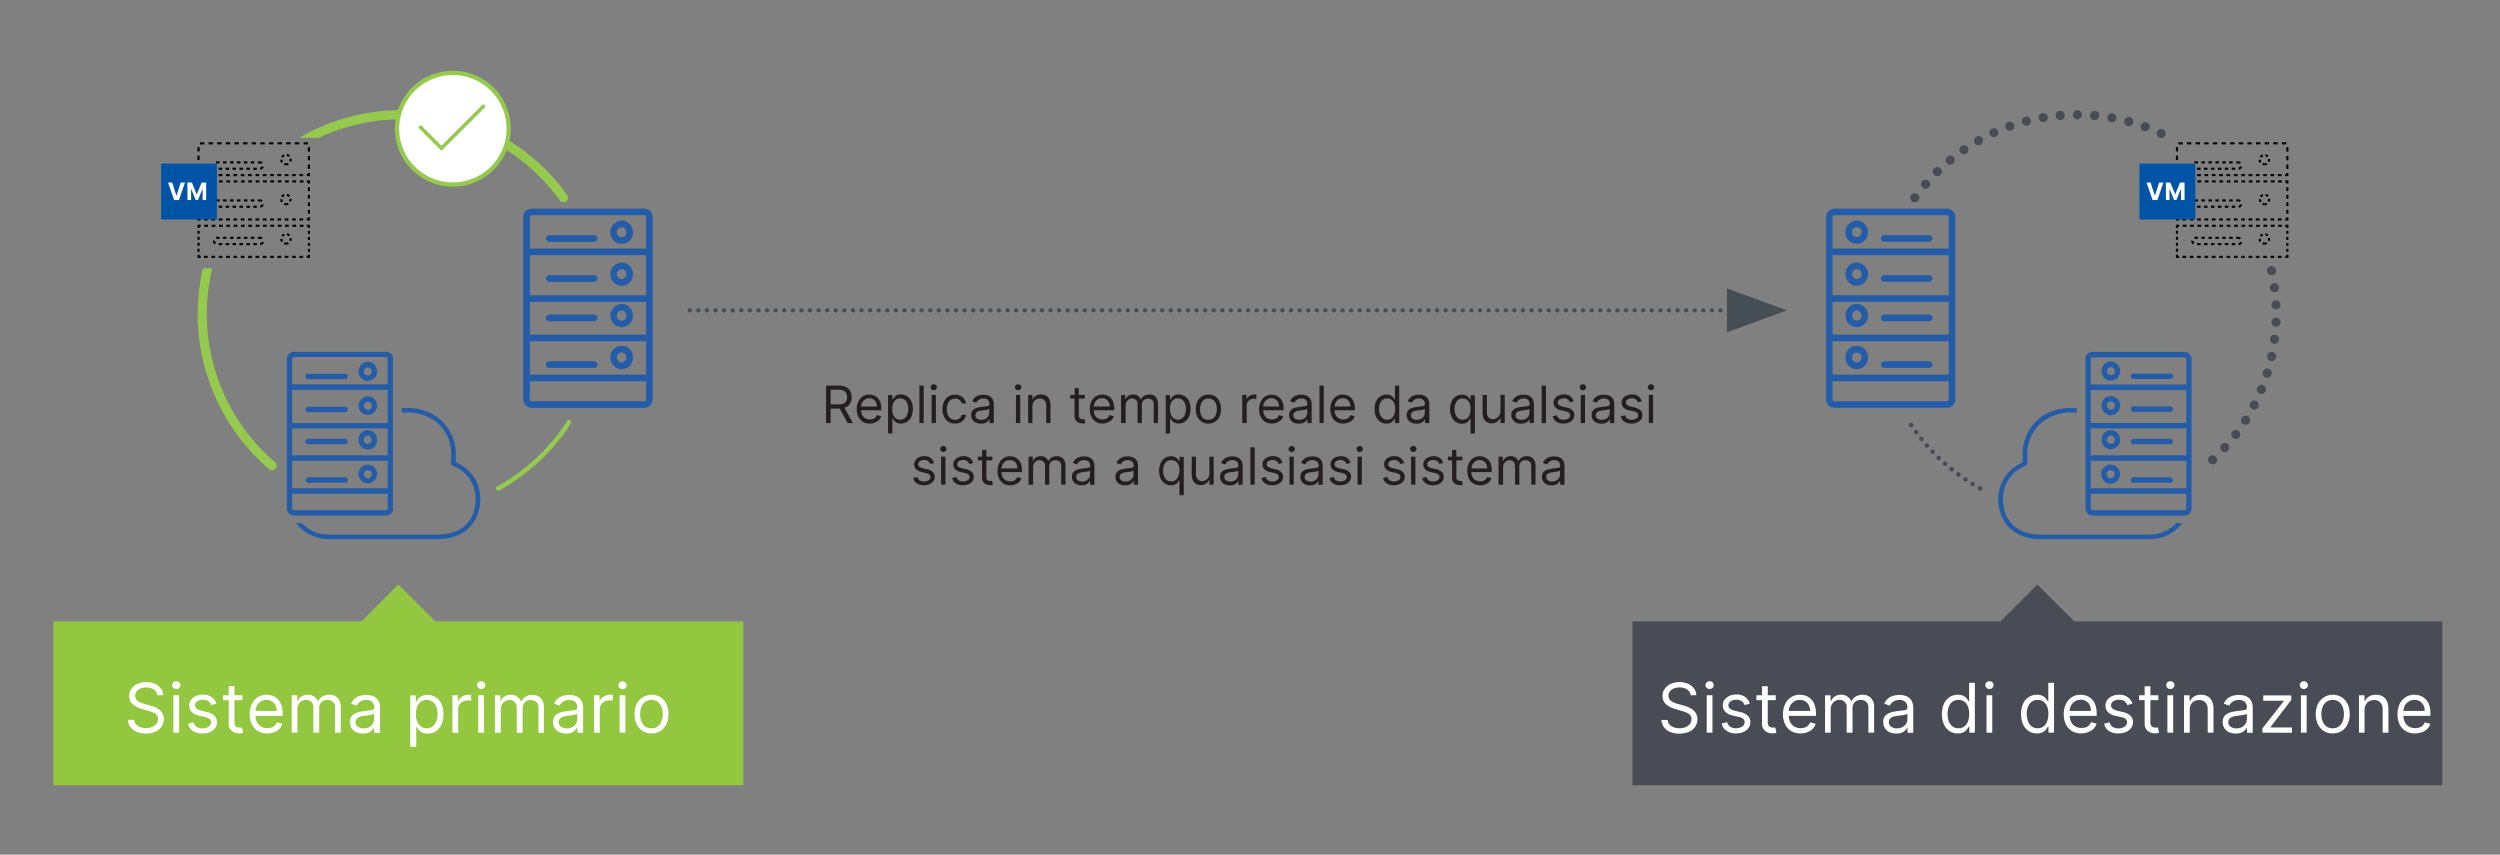 <svg xmlns="http://www.w3.org/2000/svg" xmlns:xlink="http://www.w3.org/1999/xlink" viewBox="0 0 585 200"><rect x="0" y="0" width="585" height="200" fill="#808080" stroke="none"/><defs><style>.cls-1,.cls-10,.cls-11,.cls-12,.cls-14,.cls-15,.cls-16,.cls-17,.cls-18,.cls-19,.cls-20,.cls-21,.cls-22,.cls-23,.cls-24,.cls-25,.cls-29,.cls-6{fill:none;}.cls-2{fill:#96ca4f;}.cls-3{fill:#494c55;}.cls-4{fill:#93c740;}.cls-5{fill:#fff;}.cls-10,.cls-14,.cls-6{stroke:#96ca4f;}.cls-7{fill:#245ca8;fill-rule:evenodd;}.cls-8{clip-path:url(#clip-path);}.cls-9{clip-path:url(#clip-path-2);}.cls-10,.cls-11,.cls-12,.cls-14,.cls-29{stroke-linecap:round;}.cls-10{stroke-width:0.85px;}.cls-11,.cls-12{stroke:#464e55;stroke-linejoin:round;}.cls-11,.cls-29{stroke-dasharray:0 2.01;}.cls-13{fill:#464e55;}.cls-14,.cls-29{stroke-width:1.06px;}.cls-15,.cls-16,.cls-17,.cls-18,.cls-19,.cls-20,.cls-21,.cls-22,.cls-23,.cls-24,.cls-25{stroke:#000;stroke-width:0.5px;}.cls-16{stroke-dasharray:0.86 0.86 0.86 0.86 0.86 0.86;}.cls-17{stroke-dasharray:0.7 0.7 0.7 0.7 0.7 0.7;}.cls-18{stroke-dasharray:0.88 0.88 0.88 0.88 0.88 0.88;}.cls-19{stroke-dasharray:1.01 1.01 1.01 1.01 1.01 1.01;}.cls-20{stroke-dasharray:0.81 0.81 0.81 0.81 0.81 0.81;}.cls-21{stroke-dasharray:0.65 0.65 0.65 0.65 0.65 0.65;}.cls-22{stroke-dasharray:0.81 0.81 0.81 0.81 0.81 0.81;}.cls-23{stroke-dasharray:0.65 0.65 0.65 0.65 0.65 0.65;}.cls-24{stroke-dasharray:0.81 0.81 0.81 0.81 0.81 0.81;}.cls-25{stroke-dasharray:0.65 0.65 0.65 0.65 0.65 0.65;}.cls-26{fill:#0053a5;}.cls-27{clip-path:url(#clip-path-3);}.cls-28{clip-path:url(#clip-path-4);}.cls-29{stroke:#494c55;}.cls-30{fill:#231f20;}</style><clipPath id="clip-path"><rect class="cls-1" x="67.12" y="82.28" width="24.84" height="38.39"/></clipPath><clipPath id="clip-path-2"><rect class="cls-1" x="122.44" y="48.79" width="30.2" height="46.67"/></clipPath><clipPath id="clip-path-3"><rect class="cls-1" x="487.99" y="82.28" width="24.84" height="38.39"/></clipPath><clipPath id="clip-path-4"><rect class="cls-1" x="427.31" y="48.79" width="30.2" height="46.67"/></clipPath></defs><g id="Migrate"><g id="_Replication" data-name="*Replication"><path class="cls-2" d="M132.74,45.65l-.72-1A47.68,47.68,0,0,0,70,32.26h4.57A45.54,45.54,0,0,1,130.32,46c.23.3.46.61.68.92a1.07,1.07,0,0,0,1.74-1.24Z"/><polygon class="cls-3" points="571.5 145.4 571.5 183.74 381.99 183.74 381.99 145.4 468.12 145.4 476.75 136.78 485.39 145.4 571.5 145.4"/><polygon class="cls-4" points="173.93 145.4 173.93 183.74 12.5 183.74 12.5 145.4 84.59 145.4 93.23 136.78 101.86 145.4 173.93 145.4"/><path class="cls-5" d="M106,43.18A13.06,13.06,0,1,0,92.91,30.12,13.06,13.06,0,0,0,106,43.18"/><path class="cls-6" d="M106,43.18A13.06,13.06,0,1,0,92.91,30.12,13.06,13.06,0,0,0,106,43.18Z"/><path class="cls-7" d="M106.64,108.16V107a10.71,10.71,0,0,0-5.39-10.08A13.09,13.09,0,0,0,94,95.52v1.07a11.48,11.48,0,0,1,6.72,1.26,9.44,9.44,0,0,1,4.85,9v1.63a.7.7,0,0,0,.44.54,8.14,8.14,0,0,1,5.28,7.6c0,5.1-3,8.24-8.31,8.46H76.84a8.24,8.24,0,0,1-5-1.62,6.32,6.32,0,0,1-1.19-1.06H69.3a7.5,7.5,0,0,0,1.93,1.92,9.54,9.54,0,0,0,5.61,1.85H103c5.84-.32,9.39-3.91,9.39-9.55A9.22,9.22,0,0,0,106.64,108.16Z"/><g class="cls-8"><path class="cls-7" d="M80.78,111.68h-8.7a.82.82,0,0,0-.61.64.68.68,0,0,0,.61.65h8.7a.6.6,0,0,0,.62-.65.67.67,0,0,0-.62-.64m5.35.25a1,1,0,0,1-1-1,.9.9,0,0,1,1-.9.86.86,0,0,1,.86.9,1,1,0,0,1-.86,1m0-3.2a2.15,2.15,0,0,0-2.24,2.18,2.17,2.17,0,1,0,4.34,0,2.12,2.12,0,0,0-2.1-2.18m-17.77,6.8H90.72V119c0,.26-.12.38-.37.38H68.74a.4.4,0,0,1-.38-.38Zm0-7.7H90.72v6.42H68.36Zm0-7.58H90.72v6.3H68.36Zm0-9H90.72V99H68.36Zm0-7.32a.41.41,0,0,1,.38-.39H90.35c.25,0,.37.13.37.39v6H68.36Zm.38,36.72H90.35A1.67,1.67,0,0,0,92,119V84a1.67,1.67,0,0,0-1.61-1.67H68.74A1.68,1.68,0,0,0,67.12,84V119a1.68,1.68,0,0,0,1.62,1.67m12-18h-8.7a.82.82,0,0,0-.61.65.67.67,0,0,0,.61.63h8.7a.59.59,0,0,0,.62-.63.68.68,0,0,0-.62-.65m5.35,1.16a.9.9,0,0,1-1-.9,1,1,0,0,1,1-1,1,1,0,0,1,.86,1,.86.86,0,0,1-.86.9m0-3.21A2.26,2.26,0,0,0,83.89,103a2.24,2.24,0,0,0,2.24,2.18,2.21,2.21,0,0,0,2.1-2.18,2.24,2.24,0,0,0-2.1-2.31m-5.35-5.52h-8.7a.68.68,0,0,0-.61.64.8.8,0,0,0,.61.64h8.7a.67.67,0,0,0,.62-.64.59.59,0,0,0-.62-.64m5.35.77a1,1,0,0,1-1-1,.89.89,0,0,1,1-.89.85.85,0,0,1,.86.89,1,1,0,0,1-.86,1m0-3.21a2.24,2.24,0,0,0-2.24,2.18,2.17,2.17,0,1,0,4.34,0,2.21,2.21,0,0,0-2.1-2.18m-5.35-5.26h-8.7a.67.67,0,0,0-.61.64.8.8,0,0,0,.61.64h8.7a.67.67,0,0,0,.62-.64.59.59,0,0,0-.62-.64m5.35.38a.9.9,0,0,1-1-.9,1,1,0,0,1,1-1,1,1,0,0,1,.86,1,.86.86,0,0,1-.86.9m0-3.2a2.26,2.26,0,0,0-2.24,2.3,2.15,2.15,0,0,0,2.24,2.18,2.12,2.12,0,0,0,2.1-2.18,2.23,2.23,0,0,0-2.1-2.3"/></g><g class="cls-9"><path class="cls-7" d="M139.05,84.53H128.48a1,1,0,0,0-.75.78.82.82,0,0,0,.75.78h10.57a.72.72,0,0,0,.75-.78.82.82,0,0,0-.75-.78m6.5.31a1.21,1.21,0,0,1-1.21-1.25,1.09,1.09,0,0,1,1.21-1.09,1,1,0,0,1,1,1.09,1.19,1.19,0,0,1-1,1.25m0-3.9a2.63,2.63,0,0,0-2.73,2.65,2.77,2.77,0,0,0,2.73,2.82,2.74,2.74,0,0,0,2.56-2.82,2.59,2.59,0,0,0-2.56-2.65M124,89.22h27.18v4.21c0,.31-.14.47-.45.47H124.41a.49.49,0,0,1-.46-.47Zm0-9.37h27.18v7.81H124Zm0-9.21h27.18V78.3H124Zm0-10.92h27.18v9.36H124Zm0-8.9a.49.49,0,0,1,.46-.47h26.27c.31,0,.45.16.45.47v7.34H124Zm.46,44.64h26.27a2,2,0,0,0,2-2V50.82a2,2,0,0,0-2-2H124.41a2,2,0,0,0-2,2V93.43a2,2,0,0,0,2,2M139.05,73.6H128.48a1,1,0,0,0-.75.79.82.82,0,0,0,.75.77h10.57a.71.71,0,0,0,.75-.77.82.82,0,0,0-.75-.79m6.5,1.42a1.09,1.09,0,0,1-1.21-1.1,1.21,1.21,0,0,1,1.21-1.25,1.19,1.19,0,0,1,1,1.25,1,1,0,0,1-1,1.1m0-3.91a2.76,2.76,0,0,0-2.73,2.81,2.73,2.73,0,0,0,2.73,2.65,2.69,2.69,0,0,0,2.56-2.65,2.73,2.73,0,0,0-2.56-2.81m-6.5-6.71H128.48a.82.82,0,0,0-.75.77,1,1,0,0,0,.75.79h10.57a.82.82,0,0,0,.75-.79.71.71,0,0,0-.75-.77m6.5.93a1.21,1.21,0,0,1-1.21-1.24A1.09,1.09,0,0,1,145.55,63a1,1,0,0,1,1,1.09,1.18,1.18,0,0,1-1,1.24m0-3.89a2.72,2.72,0,0,0-2.73,2.65,2.76,2.76,0,0,0,2.73,2.81,2.73,2.73,0,0,0,2.56-2.81,2.69,2.69,0,0,0-2.56-2.65m-6.5-6.4H128.48a.81.81,0,0,0-.75.77,1,1,0,0,0,.75.79h10.57a.82.82,0,0,0,.75-.79.71.71,0,0,0-.75-.77m6.5.46a1.09,1.09,0,0,1-1.21-1.09,1.2,1.2,0,0,1,1.21-1.24,1.18,1.18,0,0,1,1,1.24,1,1,0,0,1-1,1.09m0-3.89a2.76,2.76,0,0,0-2.73,2.8,2.63,2.63,0,0,0,2.73,2.65,2.59,2.59,0,0,0,2.56-2.65,2.72,2.72,0,0,0-2.56-2.8"/></g><polyline class="cls-10" points="98.4 29.79 103.3 34.69 113.13 24.88"/><line class="cls-11" x1="161.4" y1="72.63" x2="406.62" y2="72.63"/><path class="cls-12" d="M406.62,72.63h0"/><polygon class="cls-13" points="418.17 72.63 404.11 67.51 404.11 77.75 418.17 72.63"/><path class="cls-14" d="M116.61,114.29a46.88,46.88,0,0,0,16.54-15.46"/><polyline class="cls-15" points="46.46 53.33 46.46 52.83 46.96 52.83"/><line class="cls-16" x1="47.82" y1="52.83" x2="54.24" y2="52.83"/><line class="cls-16" x1="54.67" y1="52.83" x2="71.36" y2="52.83"/><polyline class="cls-15" points="71.79 52.83 72.29 52.83 72.29 53.33"/><line class="cls-17" x1="72.29" y1="54.03" x2="72.29" y2="59.26"/><polyline class="cls-15" points="72.29 59.61 72.29 60.11 71.79 60.11"/><line class="cls-16" x1="70.93" y1="60.11" x2="64.51" y2="60.11"/><line class="cls-16" x1="64.08" y1="60.11" x2="47.39" y2="60.11"/><polyline class="cls-15" points="46.96 60.11 46.46 60.11 46.46 59.61"/><line class="cls-17" x1="46.46" y1="58.91" x2="46.46" y2="53.68"/><polyline class="cls-15" points="46.46 42.95 46.46 42.45 46.96 42.45"/><line class="cls-16" x1="47.82" y1="42.45" x2="54.24" y2="42.45"/><line class="cls-16" x1="54.67" y1="42.45" x2="71.36" y2="42.45"/><polyline class="cls-15" points="71.79 42.45 72.29 42.45 72.29 42.95"/><line class="cls-18" x1="72.29" y1="43.83" x2="72.29" y2="50.41"/><polyline class="cls-15" points="72.29 50.85 72.29 51.35 71.79 51.35"/><line class="cls-16" x1="70.93" y1="51.35" x2="64.51" y2="51.35"/><line class="cls-16" x1="64.08" y1="51.35" x2="47.39" y2="51.35"/><polyline class="cls-15" points="46.96 51.35 46.46 51.35 46.46 50.85"/><line class="cls-18" x1="46.46" y1="49.97" x2="46.46" y2="43.39"/><polyline class="cls-15" points="72.29 40.47 72.29 40.97 71.79 40.97"/><line class="cls-16" x1="70.93" y1="40.97" x2="64.51" y2="40.97"/><line class="cls-16" x1="64.08" y1="40.97" x2="47.39" y2="40.97"/><polyline class="cls-15" points="46.96 40.97 46.46 40.97 46.46 40.47"/><path class="cls-19" d="M46.46,39.46V34a.47.47,0,0,1,.43-.45h1.42"/><path class="cls-19" d="M48.81,33.54H71.87c.29,0,.42.15.42.45v6"/><line class="cls-15" x1="60.82" y1="55.65" x2="60.32" y2="55.65"/><line class="cls-20" x1="59.5" y1="55.65" x2="53.4" y2="55.65"/><path class="cls-20" d="M53,55.65H50.76a1,1,0,0,0-.71.74.79.79,0,0,0,.71.74H60.82a.69.69,0,0,0,.71-.74,1,1,0,0,0,0-.21"/><path class="cls-15" d="M61.27,55.84a.66.66,0,0,0-.45-.19"/><path class="cls-15" d="M67,57a1.44,1.44,0,0,1-.49-.08"/><path class="cls-21" d="M66,56.51a1,1,0,0,1-.15-.56A1.16,1.16,0,0,1,67,54.76,1.14,1.14,0,0,1,68,56a1.07,1.07,0,0,1-.27.72"/><path class="cls-15" d="M67.47,56.87A1,1,0,0,1,67,57"/><line class="cls-15" x1="60.82" y1="46.9" x2="60.32" y2="46.9"/><line class="cls-22" x1="59.5" y1="46.9" x2="53.4" y2="46.9"/><path class="cls-22" d="M53,46.9H50.76a.79.79,0,0,0-.71.74,1,1,0,0,0,.71.74H60.82a.77.77,0,0,0,.71-.74.88.88,0,0,0,0-.24"/><path class="cls-15" d="M61.28,47.06a.71.71,0,0,0-.46-.16"/><path class="cls-15" d="M67,47.78a1.07,1.07,0,0,1-.49-.1"/><path class="cls-23" d="M66,47.25a1.25,1.25,0,0,1-.18-.65,1,1,0,0,1,1.15-1,1,1,0,0,1,1,1,1.32,1.32,0,0,1-.29.82"/><path class="cls-15" d="M67.46,47.64a.86.86,0,0,1-.47.14"/><line class="cls-15" x1="60.82" y1="38" x2="60.32" y2="38"/><line class="cls-24" x1="59.5" y1="38" x2="53.4" y2="38"/><path class="cls-24" d="M53,38H50.76a.78.78,0,0,0-.71.74,1,1,0,0,0,.71.75H60.82a.78.78,0,0,0,.71-.75.88.88,0,0,0,0-.24"/><path class="cls-15" d="M61.28,38.16a.71.71,0,0,0-.46-.16"/><path class="cls-15" d="M67,38.44a1.54,1.54,0,0,1-.5-.08"/><path class="cls-25" d="M66,38a1,1,0,0,1-.15-.55A1.15,1.15,0,0,1,67,36.22a1.13,1.13,0,0,1,1,1.19,1.07,1.07,0,0,1-.26.71"/><path class="cls-15" d="M67.47,38.32a1,1,0,0,1-.48.12"/><rect class="cls-26" x="37.69" y="38.28" width="13.07" height="13.07"/><path class="cls-5" d="M40.29,42.72l1,3.11h0l1-3.11h1l-1.41,4.09H40.74l-1.41-4.09Z"/><path class="cls-5" d="M43.85,42.72h1.06L46,45.47h.05l1.13-2.75h1.06v4.09h-.83V44.15h0l-1.06,2.64h-.57l-1.06-2.65h0v2.67h-.84Z"/><path class="cls-3" d="M447.45,47.14a1.07,1.07,0,0,1-.24-1.49h0a1.06,1.06,0,0,1,1.48-.24h0a1.06,1.06,0,0,1,.24,1.48h0a1,1,0,0,1-.86.45h0A1,1,0,0,1,447.45,47.14Zm2.43-3.23a1.08,1.08,0,0,1-.13-1.51h0a1.06,1.06,0,0,1,1.51-.1h0a1,1,0,0,1,.12,1.49h0a1,1,0,0,1-.8.38h0A1,1,0,0,1,449.88,43.91Zm2.68-3a1.08,1.08,0,0,1,0-1.51h0a1.06,1.06,0,0,1,1.51,0h0a1,1,0,0,1,0,1.51h0a1.11,1.11,0,0,1-.77.3h0A1.08,1.08,0,0,1,452.56,40.9Zm2.95-2.77a1,1,0,0,1,.16-1.48h0a1,1,0,0,1,1.5.14h0a1,1,0,0,1-.14,1.48h0a1,1,0,0,1-.68.26h0A1.08,1.08,0,0,1,455.51,38.13Zm3.17-2.49a1.1,1.1,0,0,1,.28-1.5h0a1.08,1.08,0,0,1,1.48.28h0a1.07,1.07,0,0,1-.28,1.48h0a1.11,1.11,0,0,1-.6.18h0A1.12,1.12,0,0,1,458.68,35.64Zm3.37-2.22a1.11,1.11,0,0,1,.4-1.47h0a1.09,1.09,0,0,1,1.46.4h0a1.1,1.1,0,0,1-.4,1.47h0A1.19,1.19,0,0,1,463,34h0A1.09,1.09,0,0,1,462.05,33.42Zm43.22-1.25a1.05,1.05,0,0,1-.52-1.4h0a1.08,1.08,0,0,1,1.42-.52h0a1.05,1.05,0,0,1,.5,1.42h0a1.06,1.06,0,0,1-1,.6h0A.88.88,0,0,1,505.27,32.17Zm-39.65-.68a1,1,0,0,1,.52-1.4h0a1,1,0,0,1,1.4.52h0A1.06,1.06,0,0,1,467,32h0a1.17,1.17,0,0,1-.44.1h0A1,1,0,0,1,465.62,31.49Zm36-.82a1.06,1.06,0,0,1-.64-1.36h0a1.07,1.07,0,0,1,1.38-.65h0A1.08,1.08,0,0,1,503,30h0a1.05,1.05,0,0,1-1,.7h0A1.13,1.13,0,0,1,501.62,30.67Zm-32.31-.78a1.08,1.08,0,0,1,.64-1.37h0a1.07,1.07,0,0,1,1.36.65h0a1.06,1.06,0,0,1-.64,1.36h0a1.13,1.13,0,0,1-.36.06h0A1.05,1.05,0,0,1,469.31,29.89Zm28.56-.42a1.05,1.05,0,0,1-.76-1.31h0a1.06,1.06,0,0,1,1.3-.74h0a1.07,1.07,0,0,1,.76,1.3h0a1.1,1.1,0,0,1-1,.79h0A.59.59,0,0,1,497.87,29.47Zm-24.73-.87a1,1,0,0,1,.76-1.28h0a1,1,0,0,1,1.3.76h0a1.05,1.05,0,0,1-.76,1.29v0a1.23,1.23,0,0,1-.26,0h0A1.07,1.07,0,0,1,473.14,28.6Zm20.88,0a1,1,0,0,1-.86-1.22h0a1,1,0,0,1,1.22-.86h0a1.06,1.06,0,0,1,.86,1.22h0a1.05,1.05,0,0,1-1,.88h0A.55.55,0,0,1,494,28.6Zm-16.95-.92a1,1,0,0,1,.86-1.22h0a1,1,0,0,1,1.23.86h0a1,1,0,0,1-.87,1.22h0a.55.55,0,0,1-.18,0h0A1.05,1.05,0,0,1,477.07,27.68Zm13,.4a1.06,1.06,0,0,1-1-1.14h0a1.07,1.07,0,0,1,1.17-1h0a1,1,0,0,1,1,1.14h0a1.05,1.05,0,0,1-1.06,1h0Zm-9.05-1a1,1,0,0,1,1-1.14h0a1.06,1.06,0,0,1,1.15,1h0a1.08,1.08,0,0,1-1,1.14h-.08A1.07,1.07,0,0,1,481.06,27.08Zm5.1.82h0a1.06,1.06,0,0,1-1.07-1.06h0a1.06,1.06,0,0,1,1.07-1.06h0a1.05,1.05,0,0,1,1.06,1.06h0a1.07,1.07,0,0,1-1.06,1.06Z"/><path class="cls-7" d="M467.59,116.62c0,5.64,3.55,9.23,9.38,9.55h26.14a9.54,9.54,0,0,0,5.61-1.85,7.66,7.66,0,0,0,1.93-1.92h-1.41a6,6,0,0,1-1.18,1.06,8.24,8.24,0,0,1-4.95,1.62H477c-5.29-.22-8.3-3.36-8.3-8.46a8.13,8.13,0,0,1,5.27-7.6.7.7,0,0,0,.45-.54v-1.63a9.44,9.44,0,0,1,4.85-9A11.48,11.48,0,0,1,486,96.59V95.52a13.07,13.07,0,0,0-7.26,1.35A10.74,10.74,0,0,0,473.3,107v1.21A9.23,9.23,0,0,0,467.59,116.62Z"/><g class="cls-27"><path class="cls-7" d="M499.16,111.68a.67.67,0,0,0-.61.64.59.59,0,0,0,.61.65h8.7a.69.69,0,0,0,.62-.65.83.83,0,0,0-.62-.64h-8.7m-5.34.25a1,1,0,0,1-.86-1,.85.85,0,0,1,.86-.9.89.89,0,0,1,1,.9,1,1,0,0,1-1,1m0-3.2a2.12,2.12,0,0,0-2.11,2.18,2.24,2.24,0,0,0,2.11,2.31,2.27,2.27,0,0,0,2.24-2.31,2.16,2.16,0,0,0-2.24-2.18M511.59,119a.4.4,0,0,1-.38.38H489.6c-.25,0-.37-.12-.37-.38v-3.47h22.36Zm0-4.75H489.23v-6.42h22.36Zm0-7.7H489.23v-6.3h22.36Zm0-7.58H489.23v-7.7h22.36Zm0-9H489.23V84c0-.26.12-.39.37-.39h21.61a.41.41,0,0,1,.38.39Zm-.38,30.68a1.68,1.68,0,0,0,1.62-1.67V84a1.68,1.68,0,0,0-1.62-1.67H489.6A1.67,1.67,0,0,0,488,84V119a1.67,1.67,0,0,0,1.61,1.67h21.61m-12-18a.67.67,0,0,0-.61.65.58.58,0,0,0,.61.63h8.7a.67.67,0,0,0,.62-.63.83.83,0,0,0-.62-.65h-8.7m-5.34,1.16a.85.85,0,0,1-.86-.9,1,1,0,0,1,.86-1,1,1,0,0,1,1,1,.89.89,0,0,1-1,.9m0-3.21a2.24,2.24,0,0,0-2.11,2.31,2.21,2.21,0,0,0,2.11,2.18,2.24,2.24,0,0,0,2.24-2.18,2.27,2.27,0,0,0-2.24-2.31m5.34-5.52a.59.59,0,0,0-.61.64.67.67,0,0,0,.61.64h8.7a.82.82,0,0,0,.62-.64.68.68,0,0,0-.62-.64h-8.7m-5.34.77a1,1,0,0,1-.86-1,.85.85,0,0,1,.86-.89.89.89,0,0,1,1,.89,1,1,0,0,1-1,1m0-3.21a2.21,2.21,0,0,0-2.11,2.18,2.25,2.25,0,0,0,2.11,2.32,2.27,2.27,0,0,0,2.24-2.32,2.24,2.24,0,0,0-2.24-2.18m5.34-5.26a.59.59,0,0,0-.61.64.67.67,0,0,0,.61.64h8.7a.82.82,0,0,0,.62-.64.68.68,0,0,0-.62-.64h-8.7m-5.34.38a.85.85,0,0,1-.86-.9,1,1,0,0,1,.86-1,1,1,0,0,1,1,1,.89.89,0,0,1-1,.9m0-3.2a2.24,2.24,0,0,0-2.11,2.3,2.12,2.12,0,0,0,2.11,2.18,2.16,2.16,0,0,0,2.24-2.18,2.26,2.26,0,0,0-2.24-2.3"/></g><g class="cls-28"><path class="cls-7" d="M440.89,84.53a.83.83,0,0,0-.75.78.72.72,0,0,0,.75.78h10.58a.83.83,0,0,0,.75-.78,1,1,0,0,0-.75-.78H440.89m-6.49.31a1.18,1.18,0,0,1-1-1.25,1,1,0,0,1,1-1.09,1.09,1.09,0,0,1,1.21,1.09,1.21,1.21,0,0,1-1.21,1.25m0-3.9a2.58,2.58,0,0,0-2.56,2.65,2.73,2.73,0,0,0,2.56,2.82,2.76,2.76,0,0,0,2.72-2.82,2.62,2.62,0,0,0-2.72-2.65M456,93.43a.5.5,0,0,1-.46.47H429.26c-.3,0-.44-.16-.44-.47V89.22H456Zm0-5.77H428.82V79.85H456Zm0-9.36H428.82V70.64H456Zm0-9.22H428.82V59.72H456Zm0-10.92H428.82V50.82c0-.31.14-.47.44-.47h26.28a.5.5,0,0,1,.46.47Zm-.46,37.3a2,2,0,0,0,2-2V50.82a2,2,0,0,0-2-2H429.26a2,2,0,0,0-1.95,2V93.43a2,2,0,0,0,1.95,2h26.28M440.89,73.6a.83.83,0,0,0-.75.79.72.72,0,0,0,.75.77h10.58a.82.82,0,0,0,.75-.77,1,1,0,0,0-.75-.79H440.89M434.4,75a1,1,0,0,1-1-1.1,1.19,1.19,0,0,1,1-1.25,1.21,1.21,0,0,1,1.21,1.25A1.09,1.09,0,0,1,434.4,75m0-3.91a2.72,2.72,0,0,0-2.56,2.81,2.69,2.69,0,0,0,2.56,2.65,2.72,2.72,0,0,0,2.72-2.65,2.76,2.76,0,0,0-2.72-2.81m6.49-6.71a.72.72,0,0,0-.75.77.82.82,0,0,0,.75.79h10.58a1,1,0,0,0,.75-.79.82.82,0,0,0-.75-.77H440.89m-6.49.93a1.18,1.18,0,0,1-1-1.24,1,1,0,0,1,1-1.09,1.09,1.09,0,0,1,1.21,1.09,1.21,1.21,0,0,1-1.21,1.24m0-3.89a2.68,2.68,0,0,0-2.56,2.65,2.72,2.72,0,0,0,2.56,2.81,2.76,2.76,0,0,0,2.72-2.81,2.72,2.72,0,0,0-2.72-2.65m6.49-6.4a.71.71,0,0,0-.75.77.82.82,0,0,0,.75.79h10.58a1,1,0,0,0,.75-.79.81.81,0,0,0-.75-.77H440.89m-6.49.46a1,1,0,0,1-1-1.09,1.17,1.17,0,0,1,1-1.24,1.2,1.2,0,0,1,1.21,1.24,1.09,1.09,0,0,1-1.21,1.09m0-3.89a2.72,2.72,0,0,0-2.56,2.8,2.58,2.58,0,0,0,2.56,2.65,2.62,2.62,0,0,0,2.72-2.65,2.75,2.75,0,0,0-2.72-2.8"/></g><path class="cls-3" d="M517,108.34a1.09,1.09,0,0,1,0-1.52h0a1.08,1.08,0,0,1,1.51.06h0a1.06,1.06,0,0,1,0,1.5h0a1,1,0,0,1-.72.28h0A1,1,0,0,1,517,108.34Zm2.89-2.82a1.08,1.08,0,0,1-.08-1.51h0a1.07,1.07,0,0,1,1.5-.08h0a1.06,1.06,0,0,1,.08,1.51h0a1,1,0,0,1-.78.36h0A1.09,1.09,0,0,1,519.89,105.52Zm2.65-3a1.07,1.07,0,0,1-.2-1.49h0a1.06,1.06,0,0,1,1.48-.22h0a1.09,1.09,0,0,1,.2,1.51h0a1.08,1.08,0,0,1-.84.42h0A1.12,1.12,0,0,1,522.54,102.47Zm2.36-3.27a1,1,0,0,1-.32-1.46h0a1,1,0,0,1,1.47-.35h0a1.08,1.08,0,0,1,.34,1.47h0a1.12,1.12,0,0,1-.93.5h0A1.19,1.19,0,0,1,524.9,99.2ZM527,95.73a1.06,1.06,0,0,1-.46-1.42h0a1.06,1.06,0,0,1,1.44-.47h0a1.07,1.07,0,0,1,.46,1.43h0a1,1,0,0,1-.94.58h0A1.07,1.07,0,0,1,527,95.73Zm1.76-3.63a1.06,1.06,0,0,1-.58-1.38h0a1.09,1.09,0,0,1,1.41-.59h0a1.07,1.07,0,0,1,.58,1.39h0a1.08,1.08,0,0,1-1,.66h0A1,1,0,0,1,528.75,92.1Zm1.47-3.77a1,1,0,0,1-.7-1.32h0a1,1,0,0,1,1.32-.71h0a1.06,1.06,0,0,1,.7,1.33h0a1.07,1.07,0,0,1-1,.76h0A.8.8,0,0,1,530.22,88.33Zm1.1-3.87a1.07,1.07,0,0,1-.8-1.27h0a1.06,1.06,0,0,1,1.26-.82h0a1.06,1.06,0,0,1,.82,1.27h0a1.08,1.08,0,0,1-1,.84h0A1,1,0,0,1,531.32,84.46Zm.78-4a1.06,1.06,0,0,1-.92-1.19h0a1.06,1.06,0,0,1,1.18-.92h0a1,1,0,0,1,.93,1.18h0a1.05,1.05,0,0,1-1.07.93h-.12Zm.42-4a1.09,1.09,0,0,1-1-1.13h0a1.06,1.06,0,0,1,1.12-1h0a1.06,1.06,0,0,1,1,1.1h0a1.09,1.09,0,0,1-1.07,1h-.06Zm-1-5.06h0a1.06,1.06,0,0,1,1-1.12h0a1.06,1.06,0,0,1,1.11,1h0a1.05,1.05,0,0,1-1,1.1h0A1.06,1.06,0,0,1,531.5,71.42Zm-.34-3.93a1.05,1.05,0,0,1,.9-1.2h0a1.09,1.09,0,0,1,1.21.92h0a1.06,1.06,0,0,1-.93,1.18h0a.25.25,0,0,1-.12,0h0A1.06,1.06,0,0,1,531.16,67.49Zm-.68-3.89a1.06,1.06,0,0,1,.8-1.28h0a1.06,1.06,0,0,1,1.26.82h0a1,1,0,0,1-.8,1.26h0a.9.9,0,0,1-.22,0h0A1,1,0,0,1,530.48,63.6Z"/><path class="cls-29" d="M463.34,114.29A46.79,46.79,0,0,1,446.8,98.83"/><polyline class="cls-15" points="509.41 53.33 509.41 52.83 509.91 52.83"/><line class="cls-16" x1="510.77" y1="52.83" x2="517.19" y2="52.83"/><line class="cls-16" x1="517.62" y1="52.83" x2="534.31" y2="52.83"/><polyline class="cls-15" points="534.74 52.83 535.24 52.83 535.24 53.33"/><line class="cls-17" x1="535.24" y1="54.03" x2="535.24" y2="59.26"/><polyline class="cls-15" points="535.24 59.61 535.24 60.11 534.74 60.11"/><line class="cls-16" x1="533.88" y1="60.11" x2="527.46" y2="60.11"/><line class="cls-16" x1="527.03" y1="60.11" x2="510.34" y2="60.11"/><polyline class="cls-15" points="509.91 60.11 509.41 60.11 509.41 59.61"/><line class="cls-17" x1="509.41" y1="58.91" x2="509.41" y2="53.68"/><polyline class="cls-15" points="509.41 42.95 509.41 42.45 509.91 42.45"/><line class="cls-16" x1="510.77" y1="42.45" x2="517.19" y2="42.45"/><line class="cls-16" x1="517.62" y1="42.45" x2="534.31" y2="42.45"/><polyline class="cls-15" points="534.74 42.45 535.24 42.45 535.24 42.95"/><line class="cls-18" x1="535.24" y1="43.83" x2="535.24" y2="50.41"/><polyline class="cls-15" points="535.24 50.85 535.24 51.35 534.74 51.35"/><line class="cls-16" x1="533.88" y1="51.35" x2="527.46" y2="51.35"/><line class="cls-16" x1="527.03" y1="51.35" x2="510.34" y2="51.35"/><polyline class="cls-15" points="509.91 51.35 509.41 51.35 509.41 50.85"/><line class="cls-18" x1="509.41" y1="49.97" x2="509.41" y2="43.39"/><polyline class="cls-15" points="535.24 40.47 535.24 40.97 534.74 40.97"/><line class="cls-16" x1="533.88" y1="40.97" x2="527.46" y2="40.97"/><line class="cls-16" x1="527.03" y1="40.97" x2="510.34" y2="40.97"/><polyline class="cls-15" points="509.91 40.97 509.41 40.97 509.41 40.47"/><path class="cls-19" d="M509.41,39.46V34a.47.47,0,0,1,.43-.45h1.42"/><path class="cls-19" d="M511.76,33.54h23.06c.29,0,.42.15.42.45v6"/><line class="cls-15" x1="523.77" y1="55.65" x2="523.27" y2="55.65"/><line class="cls-20" x1="522.45" y1="55.65" x2="516.35" y2="55.65"/><path class="cls-20" d="M515.94,55.65h-2.23a.93.93,0,0,0-.71.74.78.78,0,0,0,.71.74h10.06a.69.69,0,0,0,.71-.74,1,1,0,0,0,0-.21"/><path class="cls-15" d="M524.22,55.84a.66.66,0,0,0-.45-.19"/><path class="cls-15" d="M529.94,57a1.54,1.54,0,0,1-.5-.08"/><path class="cls-21" d="M528.94,56.51a1,1,0,0,1-.15-.56,1.16,1.16,0,0,1,1.15-1.19,1.14,1.14,0,0,1,1,1.19,1.07,1.07,0,0,1-.27.72"/><path class="cls-15" d="M530.42,56.87a1,1,0,0,1-.48.12"/><line class="cls-15" x1="523.77" y1="46.9" x2="523.27" y2="46.9"/><line class="cls-22" x1="522.45" y1="46.9" x2="516.35" y2="46.9"/><path class="cls-22" d="M515.94,46.9h-2.23a.78.78,0,0,0-.71.74.93.93,0,0,0,.71.74h10.06a.77.77,0,0,0,.71-.74.88.88,0,0,0,0-.24"/><path class="cls-15" d="M524.23,47.06a.71.71,0,0,0-.46-.16"/><path class="cls-15" d="M529.94,47.78a1.07,1.07,0,0,1-.49-.1"/><path class="cls-23" d="M529,47.25a1.25,1.25,0,0,1-.18-.65,1,1,0,0,1,1.15-1,1,1,0,0,1,1,1,1.32,1.32,0,0,1-.29.82"/><path class="cls-15" d="M530.41,47.64a.86.86,0,0,1-.47.14"/><line class="cls-15" x1="523.77" y1="38" x2="523.27" y2="38"/><line class="cls-24" x1="522.45" y1="38" x2="516.35" y2="38"/><path class="cls-24" d="M515.94,38h-2.23a.77.77,0,0,0-.71.74.94.94,0,0,0,.71.75h10.06a.78.78,0,0,0,.71-.75.88.88,0,0,0,0-.24"/><path class="cls-15" d="M524.23,38.16a.71.71,0,0,0-.46-.16"/><path class="cls-15" d="M529.94,38.44a1.54,1.54,0,0,1-.5-.08"/><path class="cls-25" d="M528.94,38a1,1,0,0,1-.15-.55,1.15,1.15,0,0,1,1.15-1.19,1.13,1.13,0,0,1,1,1.19,1.07,1.07,0,0,1-.26.71"/><path class="cls-15" d="M530.42,38.32a1,1,0,0,1-.48.12"/><rect class="cls-26" x="500.64" y="38.28" width="13.07" height="13.07"/><path class="cls-5" d="M503.24,42.72l1,3.11h0l1-3.11h1l-1.41,4.09h-1.12l-1.41-4.09Z"/><path class="cls-5" d="M506.8,42.72h1.06L509,45.47H509l1.13-2.75h1.06v4.09h-.84V44.15h0l-1.06,2.64h-.57l-1.06-2.65h0v2.67h-.83Z"/><path class="cls-2" d="M48.4,73.49a45.75,45.75,0,0,1,1.28-10.71h-2.2a47.77,47.77,0,0,0,15.5,47,1.08,1.08,0,0,0,.69.26,1.06,1.06,0,0,0,.81-.38,1.07,1.07,0,0,0-.11-1.5A45.54,45.54,0,0,1,48.4,73.49Z"/><g id="Text_translations" data-name="Text translations"><g id="IT"><path class="cls-5" d="M36.82,162.69a1.76,1.76,0,0,0-.83-1.35,3.17,3.17,0,0,0-1.79-.48,3.35,3.35,0,0,0-1.35.26,2.09,2.09,0,0,0-.9.68,1.7,1.7,0,0,0-.32,1,1.39,1.39,0,0,0,.22.8,2.07,2.07,0,0,0,.58.56,4.17,4.17,0,0,0,.74.35c.26.1.5.17.71.23l1.19.32q.45.12,1,.33a4.8,4.8,0,0,1,1.07.57,3,3,0,0,1,.86.93,2.66,2.66,0,0,1,.33,1.38,3.08,3.08,0,0,1-.49,1.71,3.4,3.4,0,0,1-1.44,1.21,5.27,5.27,0,0,1-2.28.45,5.32,5.32,0,0,1-2.17-.4,3.49,3.49,0,0,1-1.44-1.13,3.21,3.21,0,0,1-.59-1.68H31.4a1.8,1.8,0,0,0,.45,1.09,2.33,2.33,0,0,0,1,.64,3.9,3.9,0,0,0,1.3.21,3.75,3.75,0,0,0,1.45-.27,2.37,2.37,0,0,0,1-.74,1.73,1.73,0,0,0,.37-1.11,1.37,1.37,0,0,0-.32-.95,2.39,2.39,0,0,0-.86-.59,10.1,10.1,0,0,0-1.14-.4l-1.44-.41a5.25,5.25,0,0,1-2.16-1.12,2.48,2.48,0,0,1-.8-1.91,2.87,2.87,0,0,1,.53-1.71A3.56,3.56,0,0,1,32.23,160a5.19,5.19,0,0,1,4,0,3.6,3.6,0,0,1,1.4,1.1,2.76,2.76,0,0,1,.54,1.58Z"/><path class="cls-5" d="M41.26,161.23a1,1,0,0,1-.68-.27.84.84,0,0,1-.28-.64.86.86,0,0,1,.28-.65,1,1,0,0,1,.68-.26,1,1,0,0,1,.67.26.86.86,0,0,1,.28.65.84.84,0,0,1-.28.64A.94.94,0,0,1,41.26,161.23Zm-.69,10.21v-8.75h1.35v8.75Z"/><path class="cls-5" d="M50.66,164.65l-1.21.34a2.32,2.32,0,0,0-.33-.59,1.82,1.82,0,0,0-.6-.48,2.22,2.22,0,0,0-1-.18,2.35,2.35,0,0,0-1.34.36,1.12,1.12,0,0,0-.53.94,1,1,0,0,0,.37.79,3.08,3.08,0,0,0,1.14.48l1.29.32a3.55,3.55,0,0,1,1.75.87,2,2,0,0,1,.58,1.5,2.31,2.31,0,0,1-.43,1.35,3,3,0,0,1-1.2.93,4.33,4.33,0,0,1-1.79.34,3.94,3.94,0,0,1-2.22-.58,2.61,2.61,0,0,1-1.11-1.7l1.28-.32a1.72,1.72,0,0,0,.69,1.06,2.28,2.28,0,0,0,1.34.36,2.55,2.55,0,0,0,1.49-.4,1.18,1.18,0,0,0,.56-1,1.06,1.06,0,0,0-.32-.77,2.08,2.08,0,0,0-1-.46l-1.46-.34a3.43,3.43,0,0,1-1.76-.89,2.09,2.09,0,0,1-.56-1.51,2.22,2.22,0,0,1,.41-1.31,2.88,2.88,0,0,1,1.15-.89,3.92,3.92,0,0,1,1.65-.33,3.26,3.26,0,0,1,2,.57A3.09,3.09,0,0,1,50.66,164.65Z"/><path class="cls-5" d="M56.73,162.69v1.14H52.2v-1.14Zm-3.21-2.1h1.34v8.34a1.69,1.69,0,0,0,.17.85.82.82,0,0,0,.43.38,1.79,1.79,0,0,0,.57.09,1.89,1.89,0,0,0,.36,0l.23,0,.27,1.2a2.64,2.64,0,0,1-.38.11,3,3,0,0,1-1.73-.19,2.05,2.05,0,0,1-.9-.75,2.09,2.09,0,0,1-.36-1.26Z"/><path class="cls-5" d="M62.51,171.62a4.13,4.13,0,0,1-2.18-.56,3.71,3.71,0,0,1-1.41-1.57,5.32,5.32,0,0,1-.49-2.36,5.4,5.4,0,0,1,.49-2.37,3.89,3.89,0,0,1,1.38-1.61,3.74,3.74,0,0,1,2.07-.58,4.16,4.16,0,0,1,1.35.23,3.37,3.37,0,0,1,1.22.74,3.67,3.67,0,0,1,.87,1.35,5.64,5.64,0,0,1,.32,2.06v.57H59.39v-1.16h5.38a2.79,2.79,0,0,0-.3-1.32,2.18,2.18,0,0,0-.83-.92,2.3,2.3,0,0,0-1.27-.34,2.36,2.36,0,0,0-1.38.4,2.57,2.57,0,0,0-.9,1,3,3,0,0,0-.31,1.35v.78a3.66,3.66,0,0,0,.34,1.67,2.45,2.45,0,0,0,1,1.05,2.88,2.88,0,0,0,1.43.35,2.93,2.93,0,0,0,1-.15,2,2,0,0,0,.74-.45,2.21,2.21,0,0,0,.49-.76l1.3.36a2.92,2.92,0,0,1-.69,1.16,3.37,3.37,0,0,1-1.2.78A4.47,4.47,0,0,1,62.51,171.62Z"/><path class="cls-5" d="M68.27,171.44v-8.75h1.29v1.37h.12a2.24,2.24,0,0,1,.88-1.1,2.69,2.69,0,0,1,1.47-.39,2.39,2.39,0,0,1,2.34,1.49h.09a2.57,2.57,0,0,1,1-1.08,3.09,3.09,0,0,1,1.62-.41,2.63,2.63,0,0,1,1.92.74,3.07,3.07,0,0,1,.74,2.27v5.86H78.41v-5.86a1.67,1.67,0,0,0-.53-1.38,2,2,0,0,0-1.25-.42,1.84,1.84,0,0,0-1.43.56,2,2,0,0,0-.51,1.4v5.7H73.33v-6a1.61,1.61,0,0,0-.49-1.21,1.72,1.72,0,0,0-1.25-.46,1.85,1.85,0,0,0-1,.28,2,2,0,0,0-.73.77,2.24,2.24,0,0,0-.28,1.14v5.47Z"/><path class="cls-5" d="M84.87,171.64a3.52,3.52,0,0,1-1.51-.31A2.49,2.49,0,0,1,81.88,169a2.26,2.26,0,0,1,.3-1.23A2.05,2.05,0,0,1,83,167a4.24,4.24,0,0,1,1.1-.41,12.23,12.23,0,0,1,1.21-.21l1.3-.16a1.78,1.78,0,0,0,.72-.18.48.48,0,0,0,.24-.46v0a1.8,1.8,0,0,0-.46-1.31,1.88,1.88,0,0,0-1.39-.47,2.42,2.42,0,0,0-1.51.42,2.45,2.45,0,0,0-.77.9l-1.28-.46a3.13,3.13,0,0,1,.92-1.24,3.43,3.43,0,0,1,1.25-.63,5.26,5.26,0,0,1,1.34-.18,6.37,6.37,0,0,1,1,.1,3.37,3.37,0,0,1,1.06.41,2.51,2.51,0,0,1,.86.93,3.42,3.42,0,0,1,.34,1.66v5.77H87.54v-1.19h-.07a2.32,2.32,0,0,1-.46.61,2.73,2.73,0,0,1-.85.56A3.28,3.28,0,0,1,84.87,171.64Zm.2-1.2a2.67,2.67,0,0,0,1.35-.32,2.16,2.16,0,0,0,.83-.81,2,2,0,0,0,.29-1V167a.88.88,0,0,1-.38.19c-.19.05-.41.1-.66.14l-.72.1-.57.07a5.85,5.85,0,0,0-1,.22,1.74,1.74,0,0,0-.73.45,1.17,1.17,0,0,0-.27.81,1.2,1.2,0,0,0,.52,1.06A2.28,2.28,0,0,0,85.07,170.44Z"/><path class="cls-5" d="M96,174.72v-12h1.3v1.39h.16c.1-.15.24-.35.42-.59a2.33,2.33,0,0,1,.76-.63,2.71,2.71,0,0,1,1.35-.29,3.46,3.46,0,0,1,2,.56,3.76,3.76,0,0,1,1.32,1.56,6.36,6.36,0,0,1,0,4.8,3.81,3.81,0,0,1-1.31,1.58,3.43,3.43,0,0,1-1.93.55,2.78,2.78,0,0,1-1.36-.28,2.68,2.68,0,0,1-.78-.64c-.18-.24-.32-.45-.42-.61h-.11v4.63Zm1.33-7.66a4.72,4.72,0,0,0,.29,1.75,2.54,2.54,0,0,0,.85,1.18,2.18,2.18,0,0,0,1.36.42,2.24,2.24,0,0,0,1.41-.44,2.71,2.71,0,0,0,.86-1.21,4.81,4.81,0,0,0,.29-1.7,4.59,4.59,0,0,0-.29-1.66,2.6,2.6,0,0,0-.85-1.18,2.49,2.49,0,0,0-2.8,0,2.45,2.45,0,0,0-.84,1.15A4.72,4.72,0,0,0,97.34,167.06Z"/><path class="cls-5" d="M105.87,171.44v-8.75h1.3V164h.09a2.11,2.11,0,0,1,.87-1,2.53,2.53,0,0,1,1.41-.41h.71v1.37l-.31-.05a2.78,2.78,0,0,0-.51,0,2.34,2.34,0,0,0-1.14.27,2.11,2.11,0,0,0-.79.72,2,2,0,0,0-.28,1.06v5.54Z"/><path class="cls-5" d="M112.61,161.23a.94.94,0,0,1-.68-.27.84.84,0,0,1-.28-.64.86.86,0,0,1,.28-.65,1,1,0,0,1,1.35,0,.86.86,0,0,1,.28.65.84.84,0,0,1-.28.64A.94.94,0,0,1,112.61,161.23Zm-.69,10.21v-8.75h1.35v8.75Z"/><path class="cls-5" d="M115.81,171.44v-8.75h1.3v1.37h.11a2.24,2.24,0,0,1,.88-1.1,2.69,2.69,0,0,1,1.47-.39A2.49,2.49,0,0,1,121,163a2.61,2.61,0,0,1,.91,1.1H122a2.45,2.45,0,0,1,1-1.08,3,3,0,0,1,1.61-.41,2.63,2.63,0,0,1,1.92.74,3,3,0,0,1,.74,2.27v5.86H126v-5.86a1.67,1.67,0,0,0-.53-1.38,2,2,0,0,0-1.25-.42,1.85,1.85,0,0,0-1.43.56,2,2,0,0,0-.5,1.4v5.7h-1.37v-6a1.58,1.58,0,0,0-.49-1.21,1.7,1.7,0,0,0-1.24-.46,1.89,1.89,0,0,0-1,.28,2.08,2.08,0,0,0-.73.77,2.35,2.35,0,0,0-.28,1.14v5.47Z"/><path class="cls-5" d="M132.41,171.64a3.55,3.55,0,0,1-1.51-.31,2.5,2.5,0,0,1-1.47-2.37,2.26,2.26,0,0,1,.29-1.23,2.05,2.05,0,0,1,.79-.73,4.24,4.24,0,0,1,1.1-.41c.4-.09.81-.16,1.21-.21l1.3-.16a1.88,1.88,0,0,0,.73-.18.49.49,0,0,0,.23-.46v0a1.8,1.8,0,0,0-.46-1.31,1.88,1.88,0,0,0-1.39-.47,2.44,2.44,0,0,0-1.51.42,2.54,2.54,0,0,0-.77.9l-1.27-.46a3,3,0,0,1,.91-1.24,3.43,3.43,0,0,1,1.25-.63,5.34,5.34,0,0,1,1.35-.18,6.26,6.26,0,0,1,1,.1,3.37,3.37,0,0,1,1.06.41,2.43,2.43,0,0,1,.86.93,3.42,3.42,0,0,1,.34,1.66v5.77h-1.34v-1.19H135a2.12,2.12,0,0,1-.46.61,2.68,2.68,0,0,1-.84.56A3.37,3.37,0,0,1,132.41,171.64Zm.21-1.2a2.63,2.63,0,0,0,1.34-.32,2.19,2.19,0,0,0,.84-.81,2.13,2.13,0,0,0,.28-1V167a.82.82,0,0,1-.37.19c-.2.05-.42.1-.67.14l-.72.1-.57.07a5.52,5.52,0,0,0-1,.22,1.62,1.62,0,0,0-.73.45,1.13,1.13,0,0,0-.28.81,1.2,1.2,0,0,0,.52,1.06A2.29,2.29,0,0,0,132.62,170.44Z"/><path class="cls-5" d="M139,171.44v-8.75h1.3V164h.1a2,2,0,0,1,.86-1,2.56,2.56,0,0,1,1.41-.41h.71v1.37l-.31-.05a2.78,2.78,0,0,0-.51,0,2.37,2.37,0,0,0-1.14.27,2,2,0,0,0-1.07,1.78v5.54Z"/><path class="cls-5" d="M145.7,161.23A1,1,0,0,1,145,161a.88.88,0,0,1-.28-.64.9.9,0,0,1,.28-.65,1,1,0,0,1,1.36,0,.9.9,0,0,1,.28.65.88.88,0,0,1-.28.64A1,1,0,0,1,145.7,161.23ZM145,171.44v-8.75h1.34v8.75Z"/><path class="cls-5" d="M152.46,171.62a3.68,3.68,0,0,1-3.47-2.14,5.37,5.37,0,0,1-.5-2.37,5.43,5.43,0,0,1,.5-2.39,3.93,3.93,0,0,1,5.54-1.58,3.7,3.7,0,0,1,1.39,1.58,5.29,5.29,0,0,1,.5,2.39,5.23,5.23,0,0,1-.5,2.37,3.76,3.76,0,0,1-1.39,1.58A3.82,3.82,0,0,1,152.46,171.62Zm0-1.21a2.3,2.3,0,0,0,1.48-.46,2.74,2.74,0,0,0,.86-1.21,4.81,4.81,0,0,0,.28-1.63,4.87,4.87,0,0,0-.28-1.64,2.77,2.77,0,0,0-.86-1.22,2.57,2.57,0,0,0-3,0,2.69,2.69,0,0,0-.86,1.22,4.63,4.63,0,0,0-.28,1.64,4.58,4.58,0,0,0,.28,1.63A2.66,2.66,0,0,0,151,170,2.28,2.28,0,0,0,152.46,170.41Z"/><path class="cls-5" d="M395.62,162.69a1.82,1.82,0,0,0-.83-1.35,3.21,3.21,0,0,0-1.79-.48,3.37,3.37,0,0,0-1.36.26,2.15,2.15,0,0,0-.9.68,1.7,1.7,0,0,0-.32,1,1.4,1.4,0,0,0,.23.8,1.94,1.94,0,0,0,.58.56,3.86,3.86,0,0,0,.74.35,6.44,6.44,0,0,0,.71.23l1.18.32a9.9,9.9,0,0,1,1,.33A5.1,5.1,0,0,1,396,166a3,3,0,0,1,.85.93,2.66,2.66,0,0,1,.34,1.38,3.08,3.08,0,0,1-.5,1.71,3.37,3.37,0,0,1-1.43,1.21,6.07,6.07,0,0,1-4.46.05,3.39,3.39,0,0,1-1.43-1.13,3.12,3.12,0,0,1-.59-1.68h1.45a1.8,1.8,0,0,0,.45,1.09,2.33,2.33,0,0,0,1,.64,3.94,3.94,0,0,0,1.3.21,3.71,3.71,0,0,0,1.45-.27,2.37,2.37,0,0,0,1-.74,1.74,1.74,0,0,0,.38-1.11,1.37,1.37,0,0,0-.33-.95,2.34,2.34,0,0,0-.85-.59,10.29,10.29,0,0,0-1.15-.4L392,165.9a5.29,5.29,0,0,1-2.17-1.12,2.48,2.48,0,0,1-.8-1.91,2.81,2.81,0,0,1,.54-1.71A3.46,3.46,0,0,1,391,160a5.22,5.22,0,0,1,4,0,3.57,3.57,0,0,1,1.39,1.1,2.7,2.7,0,0,1,.55,1.58Z"/><path class="cls-5" d="M400.05,161.23a.92.92,0,0,1-.67-.27.85.85,0,0,1-.29-.64.87.87,0,0,1,.29-.65,1,1,0,0,1,.67-.26,1,1,0,0,1,.68.26.9.9,0,0,1,.28.65.88.88,0,0,1-.28.64A1,1,0,0,1,400.05,161.23Zm-.68,10.21v-8.75h1.34v8.75Z"/><path class="cls-5" d="M409.45,164.65l-1.2.34a2.37,2.37,0,0,0-.34-.59,1.68,1.68,0,0,0-.59-.48,2.24,2.24,0,0,0-1-.18,2.32,2.32,0,0,0-1.33.36,1.11,1.11,0,0,0-.54.94,1,1,0,0,0,.37.79,3.08,3.08,0,0,0,1.14.48l1.3.32a3.64,3.64,0,0,1,1.75.87,2.06,2.06,0,0,1,.57,1.5,2.24,2.24,0,0,1-.43,1.35,2.86,2.86,0,0,1-1.2.93,4.33,4.33,0,0,1-1.79.34A3.89,3.89,0,0,1,404,171a2.54,2.54,0,0,1-1.11-1.7l1.27-.32a1.76,1.76,0,0,0,.69,1.06,2.28,2.28,0,0,0,1.34.36,2.57,2.57,0,0,0,1.5-.4,1.17,1.17,0,0,0,.55-1,1,1,0,0,0-.32-.77,2.08,2.08,0,0,0-1-.46l-1.46-.34a3.47,3.47,0,0,1-1.76-.89,2.14,2.14,0,0,1-.56-1.51,2.16,2.16,0,0,1,.42-1.31,2.84,2.84,0,0,1,1.14-.89,4,4,0,0,1,1.65-.33,3.31,3.31,0,0,1,2,.57A3.14,3.14,0,0,1,409.45,164.65Z"/><path class="cls-5" d="M415.53,162.69v1.14H411v-1.14Zm-3.22-2.1h1.35v8.34a1.59,1.59,0,0,0,.17.85.79.79,0,0,0,.43.38,1.73,1.73,0,0,0,.56.09,2,2,0,0,0,.37,0l.22,0,.28,1.2a2.47,2.47,0,0,1-.39.11,3,3,0,0,1-1.73-.19,2.17,2.17,0,0,1-.9-.75,2.09,2.09,0,0,1-.36-1.26Z"/><path class="cls-5" d="M421.3,171.62a4.13,4.13,0,0,1-2.18-.56,3.75,3.75,0,0,1-1.4-1.57,5.32,5.32,0,0,1-.5-2.36,5.4,5.4,0,0,1,.5-2.37,3.89,3.89,0,0,1,1.38-1.61,3.74,3.74,0,0,1,2.07-.58,4.25,4.25,0,0,1,1.35.23,3.33,3.33,0,0,1,1.21.74,3.43,3.43,0,0,1,.87,1.35,5.63,5.63,0,0,1,.33,2.06v.57h-6.75v-1.16h5.38a2.92,2.92,0,0,0-.29-1.32,2.25,2.25,0,0,0-2.1-1.26,2.37,2.37,0,0,0-1.39.4,2.57,2.57,0,0,0-.9,1,3,3,0,0,0-.31,1.35v.78a3.66,3.66,0,0,0,.34,1.67,2.45,2.45,0,0,0,1,1.05,2.88,2.88,0,0,0,1.43.35,2.85,2.85,0,0,0,1-.15,2,2,0,0,0,.75-.45,2.06,2.06,0,0,0,.48-.76l1.3.36a2.92,2.92,0,0,1-.69,1.16,3.42,3.42,0,0,1-1.19.78A4.53,4.53,0,0,1,421.3,171.62Z"/><path class="cls-5" d="M427.06,171.44v-8.75h1.3v1.37h.11a2.26,2.26,0,0,1,.89-1.1,2.63,2.63,0,0,1,1.46-.39,2.49,2.49,0,0,1,1.44.39,2.61,2.61,0,0,1,.91,1.1h.09a2.45,2.45,0,0,1,1-1.08,3.06,3.06,0,0,1,1.61-.41,2.63,2.63,0,0,1,1.92.74,3,3,0,0,1,.75,2.27v5.86H437.2v-5.86a1.67,1.67,0,0,0-.53-1.38,2,2,0,0,0-1.25-.42,1.85,1.85,0,0,0-1.43.56,2,2,0,0,0-.5,1.4v5.7h-1.37v-6a1.58,1.58,0,0,0-.49-1.21,1.7,1.7,0,0,0-1.24-.46,1.89,1.89,0,0,0-1,.28,2.16,2.16,0,0,0-.73.77,2.35,2.35,0,0,0-.28,1.14v5.47Z"/><path class="cls-5" d="M443.66,171.64a3.55,3.55,0,0,1-1.51-.31,2.5,2.5,0,0,1-1.47-2.37,2.36,2.36,0,0,1,.29-1.23,2,2,0,0,1,.8-.73,4.17,4.17,0,0,1,1.09-.41c.4-.09.81-.16,1.21-.21l1.3-.16a1.88,1.88,0,0,0,.73-.18.49.49,0,0,0,.23-.46v0a1.76,1.76,0,0,0-.46-1.31,1.88,1.88,0,0,0-1.39-.47,2.44,2.44,0,0,0-1.51.42,2.54,2.54,0,0,0-.77.9l-1.27-.46a3.11,3.11,0,0,1,.91-1.24,3.4,3.4,0,0,1,1.26-.63,5.2,5.2,0,0,1,1.34-.18,6.26,6.26,0,0,1,1,.1,3.28,3.28,0,0,1,1.06.41,2.43,2.43,0,0,1,.86.93,3.42,3.42,0,0,1,.34,1.66v5.77h-1.34v-1.19h-.07a2.12,2.12,0,0,1-.46.61,2.68,2.68,0,0,1-.84.56A3.37,3.37,0,0,1,443.66,171.64Zm.21-1.2a2.63,2.63,0,0,0,1.34-.32,2.19,2.19,0,0,0,.84-.81,2,2,0,0,0,.28-1V167a.82.82,0,0,1-.37.19c-.2.05-.42.1-.67.14l-.72.1-.57.07a5.73,5.73,0,0,0-1,.22,1.68,1.68,0,0,0-.73.45,1.13,1.13,0,0,0-.28.81,1.22,1.22,0,0,0,.52,1.06A2.29,2.29,0,0,0,443.87,170.44Z"/><path class="cls-5" d="M458.11,171.62a3.41,3.41,0,0,1-1.93-.55,3.74,3.74,0,0,1-1.31-1.58,6.36,6.36,0,0,1,0-4.8,3.69,3.69,0,0,1,1.32-1.56,3.45,3.45,0,0,1,1.94-.56,2.72,2.72,0,0,1,1.36.29,2.33,2.33,0,0,1,.76.63c.18.24.32.44.42.59h.11v-4.31h1.34v11.67h-1.3v-1.35h-.15a6.67,6.67,0,0,1-.43.61,2.44,2.44,0,0,1-.78.64A2.76,2.76,0,0,1,458.11,171.62Zm.18-1.21a2.21,2.21,0,0,0,1.37-.42,2.61,2.61,0,0,0,.85-1.18,5.39,5.39,0,0,0,0-3.46,2.41,2.41,0,0,0-.85-1.15,2.22,2.22,0,0,0-1.38-.42,2.27,2.27,0,0,0-1.42.44,2.67,2.67,0,0,0-.85,1.18,5.09,5.09,0,0,0,0,3.36,2.77,2.77,0,0,0,.85,1.21A2.26,2.26,0,0,0,458.29,170.41Z"/><path class="cls-5" d="M465.53,161.23a.92.92,0,0,1-.67-.27.85.85,0,0,1-.29-.64.87.87,0,0,1,.29-.65,1,1,0,0,1,.67-.26,1,1,0,0,1,.68.26.9.9,0,0,1,.28.65.88.88,0,0,1-.28.64A1,1,0,0,1,465.53,161.23Zm-.68,10.21v-8.75h1.34v8.75Z"/><path class="cls-5" d="M476.63,171.62a3.41,3.41,0,0,1-1.93-.55,3.67,3.67,0,0,1-1.31-1.58,6.36,6.36,0,0,1,0-4.8,3.62,3.62,0,0,1,1.32-1.56,3.45,3.45,0,0,1,1.94-.56,2.77,2.77,0,0,1,1.36.29,2.44,2.44,0,0,1,.76.63c.18.24.31.44.41.59h.12v-4.31h1.34v11.67h-1.3v-1.35h-.16c-.1.16-.24.37-.42.61a2.44,2.44,0,0,1-.78.64A2.76,2.76,0,0,1,476.63,171.62Zm.18-1.21a2.21,2.21,0,0,0,1.37-.42,2.61,2.61,0,0,0,.85-1.18,4.94,4.94,0,0,0,.29-1.75,4.72,4.72,0,0,0-.28-1.71,2.47,2.47,0,0,0-.85-1.15,2.22,2.22,0,0,0-1.38-.42,2.27,2.27,0,0,0-1.42.44,2.6,2.6,0,0,0-.85,1.18,4.59,4.59,0,0,0-.28,1.66,4.81,4.81,0,0,0,.29,1.7,2.77,2.77,0,0,0,.85,1.21A2.26,2.26,0,0,0,476.81,170.41Z"/><path class="cls-5" d="M487,171.62a4.11,4.11,0,0,1-2.18-.56,3.71,3.71,0,0,1-1.41-1.57,5.32,5.32,0,0,1-.49-2.36,5.4,5.4,0,0,1,.49-2.37,3.89,3.89,0,0,1,1.38-1.61,3.74,3.74,0,0,1,2.07-.58,4.25,4.25,0,0,1,1.35.23,3.33,3.33,0,0,1,1.21.74,3.43,3.43,0,0,1,.87,1.35,5.63,5.63,0,0,1,.33,2.06v.57h-6.75v-1.16h5.38A2.92,2.92,0,0,0,489,165a2.24,2.24,0,0,0-.83-.92,2.32,2.32,0,0,0-1.27-.34,2.37,2.37,0,0,0-1.39.4,2.57,2.57,0,0,0-.9,1,3.11,3.11,0,0,0-.31,1.35v.78a3.65,3.65,0,0,0,.35,1.67,2.45,2.45,0,0,0,1,1.05,2.86,2.86,0,0,0,1.43.35,2.93,2.93,0,0,0,1-.15,1.93,1.93,0,0,0,1.22-1.21l1.3.36a2.7,2.7,0,0,1-.69,1.16,3.42,3.42,0,0,1-1.19.78A4.51,4.51,0,0,1,487,171.62Z"/><path class="cls-5" d="M499,164.65l-1.21.34a2.32,2.32,0,0,0-.33-.59,1.82,1.82,0,0,0-.6-.48,2.22,2.22,0,0,0-1-.18,2.35,2.35,0,0,0-1.34.36,1.12,1.12,0,0,0-.53.94,1,1,0,0,0,.37.79,3.08,3.08,0,0,0,1.14.48l1.29.32a3.55,3.55,0,0,1,1.75.87,2,2,0,0,1,.58,1.5,2.31,2.31,0,0,1-.43,1.35,3,3,0,0,1-1.2.93,4.33,4.33,0,0,1-1.79.34,3.94,3.94,0,0,1-2.22-.58,2.61,2.61,0,0,1-1.11-1.7l1.28-.32a1.72,1.72,0,0,0,.69,1.06,2.28,2.28,0,0,0,1.34.36,2.55,2.55,0,0,0,1.49-.4,1.18,1.18,0,0,0,.56-1,1.06,1.06,0,0,0-.32-.77,2.08,2.08,0,0,0-1-.46L495,167.5a3.43,3.43,0,0,1-1.76-.89,2.09,2.09,0,0,1-.56-1.51,2.22,2.22,0,0,1,.41-1.31,2.88,2.88,0,0,1,1.15-.89,3.92,3.92,0,0,1,1.65-.33,3.26,3.26,0,0,1,2,.57A3.09,3.09,0,0,1,499,164.65Z"/><path class="cls-5" d="M505.06,162.69v1.14h-4.53v-1.14Zm-3.21-2.1h1.34v8.34a1.69,1.69,0,0,0,.17.85.82.82,0,0,0,.43.38,1.79,1.79,0,0,0,.57.09,1.89,1.89,0,0,0,.36,0l.23,0,.27,1.2a2.64,2.64,0,0,1-.38.11,3,3,0,0,1-1.73-.19,2.05,2.05,0,0,1-.9-.75,2.09,2.09,0,0,1-.36-1.26Z"/><path class="cls-5" d="M507.86,161.23a.94.94,0,0,1-.68-.27.84.84,0,0,1-.28-.64.86.86,0,0,1,.28-.65,1,1,0,0,1,1.35,0,.86.86,0,0,1,.28.65.84.84,0,0,1-.28.64A.94.94,0,0,1,507.86,161.23Zm-.69,10.21v-8.75h1.35v8.75Z"/><path class="cls-5" d="M512.4,166.17v5.27h-1.34v-8.75h1.3v1.37h.11a2.52,2.52,0,0,1,.94-1.08,2.89,2.89,0,0,1,1.61-.41,3.13,3.13,0,0,1,1.56.37,2.5,2.5,0,0,1,1,1.09,4.17,4.17,0,0,1,.37,1.85v5.56h-1.35V166a2.31,2.31,0,0,0-.53-1.61,1.9,1.9,0,0,0-1.47-.58,2.39,2.39,0,0,0-1.15.28,2,2,0,0,0-.8.82A2.7,2.7,0,0,0,512.4,166.17Z"/><path class="cls-5" d="M523.1,171.64a3.55,3.55,0,0,1-1.51-.31,2.5,2.5,0,0,1-1.47-2.37,2.36,2.36,0,0,1,.29-1.23,2.08,2.08,0,0,1,.8-.73,4.17,4.17,0,0,1,1.09-.41c.4-.09.81-.16,1.21-.21l1.3-.16a1.88,1.88,0,0,0,.73-.18.49.49,0,0,0,.23-.46v0a1.76,1.76,0,0,0-.46-1.31,1.88,1.88,0,0,0-1.39-.47,2.44,2.44,0,0,0-1.51.42,2.54,2.54,0,0,0-.77.9l-1.27-.46a3.11,3.11,0,0,1,.91-1.24,3.4,3.4,0,0,1,1.26-.63,5.2,5.2,0,0,1,1.34-.18,6.26,6.26,0,0,1,1,.1,3.43,3.43,0,0,1,1.07.41,2.48,2.48,0,0,1,.85.93,3.42,3.42,0,0,1,.34,1.66v5.77h-1.34v-1.19h-.07a2.26,2.26,0,0,1-.45.61,2.85,2.85,0,0,1-.85.56A3.37,3.37,0,0,1,523.1,171.64Zm.21-1.2a2.7,2.7,0,0,0,1.35-.32,2.23,2.23,0,0,0,.83-.81,2,2,0,0,0,.28-1V167a.82.82,0,0,1-.37.19c-.2.05-.42.1-.66.14l-.73.1-.57.07a5.73,5.73,0,0,0-1,.22,1.68,1.68,0,0,0-.73.45,1.13,1.13,0,0,0-.28.81,1.22,1.22,0,0,0,.52,1.06A2.29,2.29,0,0,0,523.31,170.44Z"/><path class="cls-5" d="M529.41,171.44v-1l5-6.38v-.09h-4.81v-1.25h6.55v1.07l-4.84,6.33v.1h5v1.25Z"/><path class="cls-5" d="M539.1,161.23a.94.94,0,0,1-.67-.27.84.84,0,0,1-.28-.64.86.86,0,0,1,.28-.65,1,1,0,0,1,1.35,0,.86.86,0,0,1,.28.65.84.84,0,0,1-.28.64A.94.94,0,0,1,539.1,161.23Zm-.68,10.21v-8.75h1.34v8.75Z"/><path class="cls-5" d="M545.86,171.62a3.68,3.68,0,0,1-3.47-2.14,5.37,5.37,0,0,1-.5-2.37,5.43,5.43,0,0,1,.5-2.39,3.94,3.94,0,0,1,5.55-1.58,3.76,3.76,0,0,1,1.39,1.58,5.43,5.43,0,0,1,.5,2.39,5.37,5.37,0,0,1-.5,2.37,3.83,3.83,0,0,1-1.39,1.58A3.88,3.88,0,0,1,545.86,171.62Zm0-1.21a2.3,2.3,0,0,0,1.48-.46,2.66,2.66,0,0,0,.86-1.21,4.58,4.58,0,0,0,.28-1.63,4.63,4.63,0,0,0-.28-1.64,2.69,2.69,0,0,0-.86-1.22,2.57,2.57,0,0,0-3,0,2.69,2.69,0,0,0-.86,1.22,4.63,4.63,0,0,0-.28,1.64,4.58,4.58,0,0,0,.28,1.63,2.66,2.66,0,0,0,.86,1.21A2.3,2.3,0,0,0,545.86,170.41Z"/><path class="cls-5" d="M553.3,166.17v5.27H552v-8.75h1.3v1.37h.11a2.57,2.57,0,0,1,.93-1.08,3,3,0,0,1,1.62-.41,3.13,3.13,0,0,1,1.56.37,2.5,2.5,0,0,1,1,1.09,4.17,4.17,0,0,1,.37,1.85v5.56h-1.35V166a2.27,2.27,0,0,0-.54-1.61,1.86,1.86,0,0,0-1.46-.58,2.39,2.39,0,0,0-1.15.28,2,2,0,0,0-.8.82A2.7,2.7,0,0,0,553.3,166.17Z"/><path class="cls-5" d="M565.1,171.62a4.11,4.11,0,0,1-2.18-.56,3.71,3.71,0,0,1-1.41-1.57,5.32,5.32,0,0,1-.49-2.36,5.4,5.4,0,0,1,.49-2.37,3.89,3.89,0,0,1,1.38-1.61,3.74,3.74,0,0,1,2.07-.58,4.16,4.16,0,0,1,1.35.23,3.33,3.33,0,0,1,1.21.74,3.56,3.56,0,0,1,.88,1.35,5.86,5.86,0,0,1,.32,2.06v.57H562v-1.16h5.38a2.92,2.92,0,0,0-.29-1.32,2.24,2.24,0,0,0-.83-.92,2.3,2.3,0,0,0-1.27-.34,2.37,2.37,0,0,0-1.39.4,2.57,2.57,0,0,0-.9,1,3.11,3.11,0,0,0-.31,1.35v.78a3.65,3.65,0,0,0,.35,1.67,2.45,2.45,0,0,0,1,1.05,2.86,2.86,0,0,0,1.43.35,2.93,2.93,0,0,0,1-.15,1.93,1.93,0,0,0,1.22-1.21l1.3.36a2.7,2.7,0,0,1-.69,1.16,3.42,3.42,0,0,1-1.19.78A4.51,4.51,0,0,1,565.1,171.62Z"/><path class="cls-30" d="M193.3,99V90.23h3a3.61,3.61,0,0,1,1.68.35,2.25,2.25,0,0,1,1,1,3,3,0,0,1,.31,1.38,2.86,2.86,0,0,1-.31,1.37,2.21,2.21,0,0,1-1,.94,3.6,3.6,0,0,1-1.67.34h-2.4v-1h2.36a2.57,2.57,0,0,0,1.13-.2,1.33,1.33,0,0,0,.63-.58,2,2,0,0,0,.19-.91A2.08,2.08,0,0,0,198,92a1.34,1.34,0,0,0-.62-.6,2.51,2.51,0,0,0-1.15-.22h-1.86V99Zm4.12-3.93L199.58,99h-1.24l-2.12-3.93Z"/><path class="cls-30" d="M203.54,99.12a3,3,0,0,1-1.63-.42,2.82,2.82,0,0,1-1.06-1.18,4,4,0,0,1-.37-1.77,4,4,0,0,1,.37-1.78,2.89,2.89,0,0,1,1-1.2,2.8,2.8,0,0,1,1.56-.44,3.2,3.2,0,0,1,1,.17,2.55,2.55,0,0,1,.91.56,2.63,2.63,0,0,1,.65,1,4.11,4.11,0,0,1,.25,1.54V96H201.2v-.87h4a2.12,2.12,0,0,0-.22-1,1.65,1.65,0,0,0-.62-.69,1.75,1.75,0,0,0-.95-.25,1.87,1.87,0,0,0-1,.29,2.05,2.05,0,0,0-.68.78,2.3,2.3,0,0,0-.23,1v.58a2.8,2.8,0,0,0,.26,1.26,1.71,1.71,0,0,0,.72.78,2.07,2.07,0,0,0,1.07.27,2.36,2.36,0,0,0,.72-.11,1.59,1.59,0,0,0,.56-.34,1.68,1.68,0,0,0,.36-.57l1,.27a2.27,2.27,0,0,1-.52.87,2.45,2.45,0,0,1-.9.58A3.29,3.29,0,0,1,203.54,99.12Z"/><path class="cls-30" d="M207.8,101.44v-9h1v1h.12c.07-.11.18-.26.31-.44a1.73,1.73,0,0,1,.57-.48,2.09,2.09,0,0,1,1-.21,2.58,2.58,0,0,1,1.46.42,2.73,2.73,0,0,1,1,1.17,4.8,4.8,0,0,1,0,3.6,2.82,2.82,0,0,1-1,1.18,2.55,2.55,0,0,1-1.45.42,2.08,2.08,0,0,1-1-.21,1.79,1.79,0,0,1-.58-.49,4.5,4.5,0,0,1-.32-.45h-.09v3.47Zm1-5.74A3.56,3.56,0,0,0,209,97a1.87,1.87,0,0,0,.63.88,1.6,1.6,0,0,0,1,.32,1.7,1.7,0,0,0,1.06-.33,2.18,2.18,0,0,0,.64-.91,3.64,3.64,0,0,0,.21-1.27,3.52,3.52,0,0,0-.21-1.25,2,2,0,0,0-.64-.89,1.73,1.73,0,0,0-1.06-.32,1.69,1.69,0,0,0-1,.31,1.81,1.81,0,0,0-.63.86A3.63,3.63,0,0,0,208.79,95.7Z"/><path class="cls-30" d="M216.14,90.23V99h-1V90.23Z"/><path class="cls-30" d="M218.5,91.32a.69.69,0,0,1-.51-.2.65.65,0,0,1,0-1,.69.69,0,0,1,.51-.2.68.68,0,0,1,.5.2.65.65,0,0,1,0,1A.68.68,0,0,1,218.5,91.32ZM218,99V92.42h1V99Z"/><path class="cls-30" d="M223.5,99.12a2.77,2.77,0,0,1-2.61-1.64,4.05,4.05,0,0,1-.36-1.75A4,4,0,0,1,220.9,94a2.89,2.89,0,0,1,1-1.2,2.8,2.8,0,0,1,1.56-.44,3,3,0,0,1,1.25.26,2.39,2.39,0,0,1,.91.72,2.28,2.28,0,0,1,.44,1.07h-1a1.59,1.59,0,0,0-.51-.79,1.53,1.53,0,0,0-1.07-.35,1.81,1.81,0,0,0-1,.3,2.13,2.13,0,0,0-.69.86,3.24,3.24,0,0,0-.24,1.3,3.31,3.31,0,0,0,.24,1.32,2,2,0,0,0,.68.88,1.77,1.77,0,0,0,1,.31,1.85,1.85,0,0,0,.72-.13,1.65,1.65,0,0,0,.54-.4,1.55,1.55,0,0,0,.32-.61h1a2.43,2.43,0,0,1-.42,1,2.39,2.39,0,0,1-.89.74A2.87,2.87,0,0,1,223.5,99.12Z"/><path class="cls-30" d="M229.49,99.13a2.64,2.64,0,0,1-1.14-.23,2,2,0,0,1-.8-.69,1.94,1.94,0,0,1-.3-1.09,1.69,1.69,0,0,1,.22-.92,1.64,1.64,0,0,1,.59-.55,2.83,2.83,0,0,1,.83-.3c.3-.07.6-.12.9-.16l1-.12a1.38,1.38,0,0,0,.54-.14.36.36,0,0,0,.18-.34v0a1.33,1.33,0,0,0-.35-1,1.4,1.4,0,0,0-1-.35,1.81,1.81,0,0,0-1.13.32,1.88,1.88,0,0,0-.58.67l-.95-.34a2.3,2.3,0,0,1,.68-.93,2.52,2.52,0,0,1,.94-.47,4,4,0,0,1,1-.14,4.26,4.26,0,0,1,.73.08,2.52,2.52,0,0,1,.8.3,1.9,1.9,0,0,1,.64.7,2.61,2.61,0,0,1,.26,1.25V99h-1v-.89h-.05a1.87,1.87,0,0,1-.35.46,2,2,0,0,1-.63.41A2.37,2.37,0,0,1,229.49,99.13Zm.15-.9a2,2,0,0,0,1-.24,1.66,1.66,0,0,0,.63-.6,1.58,1.58,0,0,0,.21-.79v-.92a.65.65,0,0,1-.28.14,4.75,4.75,0,0,1-.5.11l-.54.07-.43.06a4.1,4.1,0,0,0-.73.16,1.32,1.32,0,0,0-.55.34,1,1,0,0,0,.19,1.4A1.7,1.7,0,0,0,229.64,98.23Z"/><path class="cls-30" d="M238.24,91.32a.69.69,0,0,1-.51-.2.65.65,0,0,1,0-1,.69.69,0,0,1,.51-.2.7.7,0,0,1,.51.2.65.65,0,0,1,0,1A.7.7,0,0,1,238.24,91.32ZM237.73,99V92.42h1V99Z"/><path class="cls-30" d="M241.59,95v4h-1V92.42h1v1h.08a1.87,1.87,0,0,1,.7-.8,2.17,2.17,0,0,1,1.22-.31,2.39,2.39,0,0,1,1.16.27,1.88,1.88,0,0,1,.78.82,3.15,3.15,0,0,1,.28,1.39V99h-1v-4.1a1.75,1.75,0,0,0-.4-1.21,1.44,1.44,0,0,0-1.11-.43,1.77,1.77,0,0,0-.86.21,1.45,1.45,0,0,0-.59.61A2,2,0,0,0,241.59,95Z"/><path class="cls-30" d="M253.86,92.42v.85h-3.4v-.85Zm-2.41-1.58h1V97.1a1.2,1.2,0,0,0,.13.64.62.62,0,0,0,.32.28,1.16,1.16,0,0,0,.42.07,1.14,1.14,0,0,0,.28,0l.17,0,.2.91-.28.08a2.94,2.94,0,0,1-.47,0,2,2,0,0,1-.84-.19,1.64,1.64,0,0,1-.67-.56,1.57,1.57,0,0,1-.27-.95Z"/><path class="cls-30" d="M258.07,99.12a3.1,3.1,0,0,1-1.64-.42,2.8,2.8,0,0,1-1.05-1.18,4,4,0,0,1-.37-1.77,4,4,0,0,1,.37-1.78,2.82,2.82,0,0,1,1-1.2,2.76,2.76,0,0,1,1.55-.44,3.26,3.26,0,0,1,1,.17,2.56,2.56,0,0,1,1.56,1.57,4.32,4.32,0,0,1,.25,1.54V96h-5.06v-.87h4a2.12,2.12,0,0,0-.22-1,1.8,1.8,0,0,0-.62-.69,1.76,1.76,0,0,0-1-.25,1.89,1.89,0,0,0-1,.29,2,2,0,0,0-.67.78,2.17,2.17,0,0,0-.23,1v.58a2.67,2.67,0,0,0,.26,1.26,1.71,1.71,0,0,0,.72.78,2,2,0,0,0,1.07.27,2.36,2.36,0,0,0,.72-.11,1.68,1.68,0,0,0,.56-.34,1.85,1.85,0,0,0,.36-.57l1,.27a2.13,2.13,0,0,1-.51.87,2.63,2.63,0,0,1-.9.58A3.29,3.29,0,0,1,258.07,99.12Z"/><path class="cls-30" d="M262.32,99V92.42h1v1h.08a1.69,1.69,0,0,1,.67-.82,2,2,0,0,1,1.09-.29,1.78,1.78,0,0,1,1.76,1.11H267a1.91,1.91,0,0,1,.76-.81,2.34,2.34,0,0,1,1.21-.3,2,2,0,0,1,1.44.55,2.33,2.33,0,0,1,.56,1.71V99h-1V94.59a1.23,1.23,0,0,0-.4-1,1.59,1.59,0,0,0-2,.1,1.53,1.53,0,0,0-.38,1.06V99h-1V94.49a1.17,1.17,0,0,0-.37-.91,1.29,1.29,0,0,0-.93-.34,1.35,1.35,0,0,0-.73.21,1.54,1.54,0,0,0-.55.58,1.67,1.67,0,0,0-.21.85V99Z"/><path class="cls-30" d="M272.78,101.44v-9h1v1h.12c.07-.11.18-.26.31-.44a1.73,1.73,0,0,1,.57-.48,2.09,2.09,0,0,1,1-.21,2.58,2.58,0,0,1,1.46.42,2.64,2.64,0,0,1,1,1.17,4.68,4.68,0,0,1,0,3.6,2.73,2.73,0,0,1-1,1.18,2.55,2.55,0,0,1-1.45.42,2.08,2.08,0,0,1-1-.21,2,2,0,0,1-.59-.49c-.13-.18-.24-.33-.31-.45h-.09v3.47Zm1-5.74A3.79,3.79,0,0,0,274,97a2,2,0,0,0,.64.88,1.6,1.6,0,0,0,1,.32,1.65,1.65,0,0,0,1-.33,2,2,0,0,0,.64-.91,3.42,3.42,0,0,0,.22-1.27,3.52,3.52,0,0,0-.21-1.25,2,2,0,0,0-.64-.89,1.73,1.73,0,0,0-1.06-.32,1.69,1.69,0,0,0-1,.31,1.81,1.81,0,0,0-.63.86A3.63,3.63,0,0,0,273.78,95.7Z"/><path class="cls-30" d="M282.78,99.12a2.76,2.76,0,0,1-1.55-.43,2.81,2.81,0,0,1-1.05-1.18,4,4,0,0,1-.37-1.78,4,4,0,0,1,.37-1.79,2.9,2.9,0,0,1,1.05-1.19,3.09,3.09,0,0,1,3.11,0,2.87,2.87,0,0,1,1,1.19,4,4,0,0,1,.38,1.79,4,4,0,0,1-.38,1.78,2.79,2.79,0,0,1-2.6,1.61Zm0-.91a1.73,1.73,0,0,0,1.11-.34,2.06,2.06,0,0,0,.65-.91,3.53,3.53,0,0,0,.21-1.23,3.47,3.47,0,0,0-.21-1.22,2,2,0,0,0-.65-.92,1.94,1.94,0,0,0-2.22,0,2,2,0,0,0-.64.92,3.47,3.47,0,0,0-.21,1.22A3.53,3.53,0,0,0,281,97a2.13,2.13,0,0,0,.64.91A1.73,1.73,0,0,0,282.78,98.21Z"/><path class="cls-30" d="M290.68,99V92.42h1v1h.06a1.56,1.56,0,0,1,.65-.79,2,2,0,0,1,1.06-.31H294v1l-.23,0a2.34,2.34,0,0,0-.38,0,1.78,1.78,0,0,0-.85.2,1.47,1.47,0,0,0-.81,1.34V99Z"/><path class="cls-30" d="M297.71,99.12a3.08,3.08,0,0,1-1.64-.42A2.74,2.74,0,0,1,295,97.52a4,4,0,0,1-.37-1.77A4,4,0,0,1,295,94a2.82,2.82,0,0,1,1-1.2,2.76,2.76,0,0,1,1.55-.44,3.26,3.26,0,0,1,1,.17,2.56,2.56,0,0,1,1.56,1.57,4.33,4.33,0,0,1,.24,1.54V96h-5.06v-.87h4a2.12,2.12,0,0,0-.22-1,1.75,1.75,0,0,0-.63-.69,1.7,1.7,0,0,0-.95-.25,1.89,1.89,0,0,0-1,.29,2,2,0,0,0-.67.78,2.17,2.17,0,0,0-.23,1v.58a2.8,2.8,0,0,0,.25,1.26,1.82,1.82,0,0,0,.72.78,2.11,2.11,0,0,0,1.08.27,2.36,2.36,0,0,0,.72-.11,1.55,1.55,0,0,0,.55-.34,1.7,1.7,0,0,0,.37-.57l1,.27a2,2,0,0,1-.52.87,2.5,2.5,0,0,1-.89.58A3.29,3.29,0,0,1,297.71,99.12Z"/><path class="cls-30" d="M303.89,99.13a2.63,2.63,0,0,1-1.13-.23,1.87,1.87,0,0,1-1.11-1.78,1.69,1.69,0,0,1,.23-.92,1.49,1.49,0,0,1,.59-.55,2.77,2.77,0,0,1,.82-.3c.3-.07.61-.12.91-.16l1-.12a1.49,1.49,0,0,0,.55-.14.35.35,0,0,0,.17-.34v0a1.33,1.33,0,0,0-.34-1,1.42,1.42,0,0,0-1-.35,1.81,1.81,0,0,0-1.13.32,1.78,1.78,0,0,0-.58.67l-1-.34a2.23,2.23,0,0,1,.69-.93,2.45,2.45,0,0,1,.94-.47,3.89,3.89,0,0,1,1-.14,4.06,4.06,0,0,1,.73.08,2.44,2.44,0,0,1,.8.3,1.92,1.92,0,0,1,.65.7,2.62,2.62,0,0,1,.25,1.25V99h-1v-.89h-.05a1.8,1.8,0,0,1-.34.46,1.91,1.91,0,0,1-.64.41A2.31,2.31,0,0,1,303.89,99.13Zm.16-.9a2,2,0,0,0,1-.24,1.63,1.63,0,0,0,.62-.6,1.58,1.58,0,0,0,.21-.79v-.92a.55.55,0,0,1-.28.14,4.53,4.53,0,0,1-.49.11l-.54.07-.43.06a3.91,3.91,0,0,0-.73.16,1.32,1.32,0,0,0-.55.34.85.85,0,0,0-.21.61.9.9,0,0,0,.39.79A1.73,1.73,0,0,0,304.05,98.23Z"/><path class="cls-30" d="M309.76,90.23V99h-1V90.23Z"/><path class="cls-30" d="M314.35,99.12a3.07,3.07,0,0,1-1.63-.42,2.74,2.74,0,0,1-1.05-1.18,4,4,0,0,1-.38-1.77,4,4,0,0,1,.38-1.78,2.82,2.82,0,0,1,1-1.2,2.76,2.76,0,0,1,1.55-.44,3.2,3.2,0,0,1,1,.17,2.47,2.47,0,0,1,.91.56,2.54,2.54,0,0,1,.66,1,4.33,4.33,0,0,1,.24,1.54V96H312v-.87h4a2.25,2.25,0,0,0-.22-1,1.75,1.75,0,0,0-.63-.69,1.73,1.73,0,0,0-.95-.25,1.87,1.87,0,0,0-1,.29,2,2,0,0,0-.67.78,2.18,2.18,0,0,0-.24,1v.58a2.8,2.8,0,0,0,.26,1.26,1.71,1.71,0,0,0,.72.78,2.1,2.1,0,0,0,1.07.27,2.27,2.27,0,0,0,.72-.11,1.5,1.5,0,0,0,.56-.34,1.7,1.7,0,0,0,.37-.57l1,.27a2,2,0,0,1-.52.87,2.5,2.5,0,0,1-.89.58A3.3,3.3,0,0,1,314.35,99.12Z"/><path class="cls-30" d="M324.47,99.12A2.51,2.51,0,0,1,323,98.7a2.82,2.82,0,0,1-1-1.18,4.8,4.8,0,0,1,0-3.6,2.73,2.73,0,0,1,1-1.17,2.58,2.58,0,0,1,1.46-.42,2.09,2.09,0,0,1,1,.21,1.84,1.84,0,0,1,.57.48l.31.44h.08V90.23h1V99h-1V98h-.12c-.08.12-.18.27-.32.45a1.79,1.79,0,0,1-.58.49A2.12,2.12,0,0,1,324.47,99.12Zm.14-.91a1.62,1.62,0,0,0,1-.32,1.87,1.87,0,0,0,.63-.88,3.56,3.56,0,0,0,.22-1.31,3.63,3.63,0,0,0-.21-1.29,1.9,1.9,0,0,0-.64-.86,1.64,1.64,0,0,0-1-.31,1.76,1.76,0,0,0-1.07.32,2,2,0,0,0-.63.89,3.52,3.52,0,0,0-.21,1.25,3.64,3.64,0,0,0,.21,1.27,2.18,2.18,0,0,0,.64.91A1.7,1.7,0,0,0,324.61,98.21Z"/><path class="cls-30" d="M331.4,99.13a2.64,2.64,0,0,1-1.14-.23,1.88,1.88,0,0,1-1.1-1.78,1.69,1.69,0,0,1,.22-.92,1.64,1.64,0,0,1,.59-.55,2.83,2.83,0,0,1,.83-.3c.3-.07.6-.12.9-.16l1-.12a1.38,1.38,0,0,0,.54-.14.36.36,0,0,0,.18-.34v0a1.33,1.33,0,0,0-.35-1,1.4,1.4,0,0,0-1-.35,1.81,1.81,0,0,0-1.13.32,1.88,1.88,0,0,0-.58.67l-.95-.34a2.3,2.3,0,0,1,.68-.93,2.52,2.52,0,0,1,.94-.47,4,4,0,0,1,1-.14,4.26,4.26,0,0,1,.73.08,2.38,2.38,0,0,1,.79.3,1.84,1.84,0,0,1,.65.7,2.61,2.61,0,0,1,.26,1.25V99h-1v-.89h-.06a1.59,1.59,0,0,1-.34.46,2,2,0,0,1-.63.41A2.37,2.37,0,0,1,331.4,99.13Zm.15-.9a2,2,0,0,0,1-.24,1.56,1.56,0,0,0,.62-.6,1.5,1.5,0,0,0,.22-.79v-.92a.65.65,0,0,1-.28.14,4.75,4.75,0,0,1-.5.11l-.54.07-.43.06a4.1,4.1,0,0,0-.73.16,1.32,1.32,0,0,0-.55.34.85.85,0,0,0-.2.61.9.9,0,0,0,.39.79A1.7,1.7,0,0,0,331.55,98.23Z"/><path class="cls-30" d="M345.12,101.44h-1V98H344a4.5,4.5,0,0,1-.32.45,1.79,1.79,0,0,1-.58.49,2.12,2.12,0,0,1-1,.21,2.51,2.51,0,0,1-1.44-.42,2.82,2.82,0,0,1-1-1.18,4.8,4.8,0,0,1,0-3.6,2.73,2.73,0,0,1,1-1.17,2.58,2.58,0,0,1,1.46-.42,2.09,2.09,0,0,1,1,.21,1.73,1.73,0,0,1,.57.48c.13.18.24.33.31.44h.12v-1h1Zm-1-5.74a3.63,3.63,0,0,0-.21-1.29,1.88,1.88,0,0,0-.63-.86,1.69,1.69,0,0,0-1-.31,1.76,1.76,0,0,0-1.07.32,2,2,0,0,0-.63.89,3.52,3.52,0,0,0-.21,1.25,3.64,3.64,0,0,0,.21,1.27,2.18,2.18,0,0,0,.64.91,1.7,1.7,0,0,0,1.06.33,1.6,1.6,0,0,0,1-.32,1.87,1.87,0,0,0,.63-.88A3.56,3.56,0,0,0,344.13,95.7Z"/><path class="cls-30" d="M351.11,96.3V92.42h1V99h-1V97.87H351a2.25,2.25,0,0,1-.72.85,2.32,2.32,0,0,1-2.33.07,1.88,1.88,0,0,1-.75-.82,3.08,3.08,0,0,1-.27-1.38V92.42h1v4.1a1.61,1.61,0,0,0,.4,1.15,1.36,1.36,0,0,0,1,.42,1.71,1.71,0,0,0,.77-.19,1.68,1.68,0,0,0,.66-.59A1.75,1.75,0,0,0,351.11,96.3Z"/><path class="cls-30" d="M355.89,99.13a2.63,2.63,0,0,1-1.13-.23,1.87,1.87,0,0,1-1.11-1.78,1.69,1.69,0,0,1,.23-.92,1.49,1.49,0,0,1,.59-.55,2.77,2.77,0,0,1,.82-.3,9.1,9.1,0,0,1,.91-.16l1-.12a1.49,1.49,0,0,0,.55-.14.37.37,0,0,0,.17-.34v0a1.33,1.33,0,0,0-.34-1,1.42,1.42,0,0,0-1-.35,1.81,1.81,0,0,0-1.13.32,1.78,1.78,0,0,0-.58.67l-1-.34a2.23,2.23,0,0,1,.69-.93,2.45,2.45,0,0,1,.94-.47,3.89,3.89,0,0,1,1-.14,4.15,4.15,0,0,1,.73.08,2.44,2.44,0,0,1,.8.3,1.82,1.82,0,0,1,.64.7,2.61,2.61,0,0,1,.26,1.25V99h-1v-.89h-.05a1.8,1.8,0,0,1-.34.46,1.91,1.91,0,0,1-.64.41A2.34,2.34,0,0,1,355.89,99.13Zm.16-.9a2,2,0,0,0,1-.24,1.63,1.63,0,0,0,.62-.6,1.58,1.58,0,0,0,.21-.79v-.92a.55.55,0,0,1-.28.14,4.53,4.53,0,0,1-.49.11l-.55.07-.42.06a3.91,3.91,0,0,0-.73.16,1.32,1.32,0,0,0-.55.34.85.85,0,0,0-.21.61.9.9,0,0,0,.39.79A1.71,1.71,0,0,0,356.05,98.23Z"/><path class="cls-30" d="M361.75,90.23V99h-1V90.23Z"/><path class="cls-30" d="M368.25,93.89l-.91.25a1.64,1.64,0,0,0-.25-.44,1.33,1.33,0,0,0-.44-.36,1.68,1.68,0,0,0-.72-.14,1.77,1.77,0,0,0-1,.28.84.84,0,0,0-.4.7.72.72,0,0,0,.28.59,2.19,2.19,0,0,0,.85.37l1,.23a2.74,2.74,0,0,1,1.31.66,1.51,1.51,0,0,1,.43,1.12,1.71,1.71,0,0,1-.32,1,2.19,2.19,0,0,1-.9.7,3.3,3.3,0,0,1-1.34.26,3,3,0,0,1-1.67-.44,2,2,0,0,1-.83-1.27l1-.24a1.28,1.28,0,0,0,.52.79,1.69,1.69,0,0,0,1,.27,1.88,1.88,0,0,0,1.12-.3.87.87,0,0,0,.42-.73.76.76,0,0,0-.24-.57,1.55,1.55,0,0,0-.74-.35L365.26,96a2.56,2.56,0,0,1-1.32-.66,1.72,1.72,0,0,1-.11-2.11,2.07,2.07,0,0,1,.86-.67,2.86,2.86,0,0,1,1.24-.25,2.42,2.42,0,0,1,1.53.43A2.31,2.31,0,0,1,368.25,93.89Z"/><path class="cls-30" d="M370.4,91.32a.68.68,0,0,1-.5-.2.65.65,0,0,1,0-1,.68.68,0,0,1,.5-.2.69.69,0,0,1,.51.2.65.65,0,0,1,0,1A.69.69,0,0,1,370.4,91.32ZM369.89,99V92.42h1V99Z"/><path class="cls-30" d="M374.68,99.13a2.64,2.64,0,0,1-1.14-.23,2,2,0,0,1-.8-.69,1.94,1.94,0,0,1-.3-1.09,1.69,1.69,0,0,1,.22-.92,1.64,1.64,0,0,1,.59-.55,2.83,2.83,0,0,1,.83-.3c.3-.07.6-.12.9-.16l1-.12a1.38,1.38,0,0,0,.54-.14.36.36,0,0,0,.18-.34v0a1.33,1.33,0,0,0-.35-1,1.4,1.4,0,0,0-1-.35,1.81,1.81,0,0,0-1.13.32,1.88,1.88,0,0,0-.58.67l-.95-.34a2.3,2.3,0,0,1,.68-.93,2.52,2.52,0,0,1,.94-.47,4,4,0,0,1,1-.14,4.26,4.26,0,0,1,.73.08,2.52,2.52,0,0,1,.8.3,1.9,1.9,0,0,1,.64.7,2.61,2.61,0,0,1,.26,1.25V99h-1v-.89h-.06a1.59,1.59,0,0,1-.34.46,2,2,0,0,1-.63.41A2.37,2.37,0,0,1,374.68,99.13Zm.15-.9a2,2,0,0,0,1-.24,1.56,1.56,0,0,0,.62-.6,1.5,1.5,0,0,0,.22-.79v-.92a.65.65,0,0,1-.28.14,4.75,4.75,0,0,1-.5.11l-.54.07-.43.06a4.1,4.1,0,0,0-.73.16,1.32,1.32,0,0,0-.55.34.85.85,0,0,0-.2.61.9.9,0,0,0,.39.79A1.7,1.7,0,0,0,374.83,98.23Z"/><path class="cls-30" d="M384.18,93.89l-.91.25a1.64,1.64,0,0,0-.25-.44,1.24,1.24,0,0,0-.44-.36,1.68,1.68,0,0,0-.72-.14,1.77,1.77,0,0,0-1,.28.84.84,0,0,0-.4.7.72.72,0,0,0,.28.59,2.26,2.26,0,0,0,.85.37l1,.23a2.74,2.74,0,0,1,1.31.66,1.51,1.51,0,0,1,.43,1.12,1.71,1.71,0,0,1-.32,1,2.19,2.19,0,0,1-.9.7,3.3,3.3,0,0,1-1.34.26,3,3,0,0,1-1.67-.44,2,2,0,0,1-.83-1.27l1-.24a1.28,1.28,0,0,0,.52.79,1.69,1.69,0,0,0,1,.27,1.88,1.88,0,0,0,1.12-.3.87.87,0,0,0,.42-.73.76.76,0,0,0-.24-.57,1.55,1.55,0,0,0-.74-.35L381.19,96a2.56,2.56,0,0,1-1.32-.66,1.72,1.72,0,0,1-.11-2.11,2.07,2.07,0,0,1,.86-.67,2.86,2.86,0,0,1,1.24-.25,2.42,2.42,0,0,1,1.53.43A2.31,2.31,0,0,1,384.18,93.89Z"/><path class="cls-30" d="M386.33,91.32a.68.68,0,0,1-.5-.2.65.65,0,0,1,0-1,.68.68,0,0,1,.5-.2.69.69,0,0,1,.51.2.65.65,0,0,1,0,1A.69.69,0,0,1,386.33,91.32ZM385.82,99V92.42h1V99Z"/><path class="cls-30" d="M218.58,108.33l-.9.25a2,2,0,0,0-.25-.44,1.38,1.38,0,0,0-.45-.36,1.68,1.68,0,0,0-.72-.14,1.79,1.79,0,0,0-1,.28.83.83,0,0,0-.39.7.71.71,0,0,0,.27.59,2.26,2.26,0,0,0,.85.37l1,.23a2.74,2.74,0,0,1,1.31.66,1.51,1.51,0,0,1,.43,1.12,1.71,1.71,0,0,1-.32,1,2.19,2.19,0,0,1-.9.7,3.3,3.3,0,0,1-1.34.26,2.93,2.93,0,0,1-1.66-.44,1.94,1.94,0,0,1-.84-1.27l1-.24a1.28,1.28,0,0,0,.52.79,1.69,1.69,0,0,0,1,.27,1.88,1.88,0,0,0,1.12-.3.87.87,0,0,0,.42-.73.76.76,0,0,0-.24-.57,1.5,1.5,0,0,0-.74-.35l-1.09-.26a2.56,2.56,0,0,1-1.32-.66,1.72,1.72,0,0,1-.11-2.11A2.07,2.07,0,0,1,215,107a2.89,2.89,0,0,1,1.24-.25,2.42,2.42,0,0,1,1.53.43A2.24,2.24,0,0,1,218.58,108.33Z"/><path class="cls-30" d="M220.74,105.76a.69.69,0,0,1-.51-.2.65.65,0,0,1,0-1,.69.69,0,0,1,.51-.2.68.68,0,0,1,.5.2.65.65,0,0,1,0,1A.68.68,0,0,1,220.74,105.76Zm-.52,7.66v-6.56h1v6.56Z"/><path class="cls-30" d="M227.73,108.33l-.91.25a2,2,0,0,0-.25-.44,1.38,1.38,0,0,0-.45-.36,1.62,1.62,0,0,0-.72-.14,1.76,1.76,0,0,0-1,.28.81.81,0,0,0-.4.7.71.71,0,0,0,.27.59,2.32,2.32,0,0,0,.86.37l1,.23a2.73,2.73,0,0,1,1.32.66,1.55,1.55,0,0,1,.43,1.12,1.65,1.65,0,0,1-.33,1,2.07,2.07,0,0,1-.9.7,3.27,3.27,0,0,1-1.34.26,3,3,0,0,1-1.66-.44,1.89,1.89,0,0,1-.83-1.27l1-.24a1.32,1.32,0,0,0,.52.79,1.72,1.72,0,0,0,1,.27,1.88,1.88,0,0,0,1.12-.3.86.86,0,0,0,.41-.73.76.76,0,0,0-.24-.57,1.51,1.51,0,0,0-.73-.35l-1.09-.26a2.56,2.56,0,0,1-1.33-.66,1.7,1.7,0,0,1-.1-2.11,2,2,0,0,1,.86-.67,2.85,2.85,0,0,1,1.23-.25,2.42,2.42,0,0,1,1.53.43A2.26,2.26,0,0,1,227.73,108.33Z"/><path class="cls-30" d="M232.22,106.86v.85h-3.4v-.85Zm-2.41-1.58h1v6.26a1.2,1.2,0,0,0,.13.64.62.62,0,0,0,.32.28,1.16,1.16,0,0,0,.42.07,1.19,1.19,0,0,0,.28,0l.17,0,.2.91-.28.08a2.94,2.94,0,0,1-.47,0,1.94,1.94,0,0,1-.84-.19,1.64,1.64,0,0,1-.67-.56,1.57,1.57,0,0,1-.27-1Z"/><path class="cls-30" d="M236.43,113.56a3.08,3.08,0,0,1-1.64-.42,2.74,2.74,0,0,1-1-1.18,4,4,0,0,1-.37-1.77,4,4,0,0,1,.37-1.78,2.82,2.82,0,0,1,1-1.2,2.76,2.76,0,0,1,1.55-.44,3.26,3.26,0,0,1,1,.17,2.56,2.56,0,0,1,1.56,1.57,4.33,4.33,0,0,1,.24,1.54v.43h-5.06v-.87h4a2.12,2.12,0,0,0-.22-1,1.8,1.8,0,0,0-.62-.69,1.76,1.76,0,0,0-1-.25,1.89,1.89,0,0,0-1,.29,2,2,0,0,0-.67.78,2.17,2.17,0,0,0-.23,1v.58a2.8,2.8,0,0,0,.25,1.26,1.82,1.82,0,0,0,.72.78,2.11,2.11,0,0,0,1.08.27,2.36,2.36,0,0,0,.72-.11,1.68,1.68,0,0,0,.56-.34,1.85,1.85,0,0,0,.36-.57l1,.27a2.13,2.13,0,0,1-.51.87,2.63,2.63,0,0,1-.9.58A3.29,3.29,0,0,1,236.43,113.56Z"/><path class="cls-30" d="M240.68,113.42v-6.56h1v1h.08a1.69,1.69,0,0,1,.67-.82,2,2,0,0,1,1.09-.29,1.78,1.78,0,0,1,1.76,1.11h.07a1.91,1.91,0,0,1,.76-.81,2.31,2.31,0,0,1,1.21-.3,2,2,0,0,1,1.44.55,2.33,2.33,0,0,1,.56,1.71v4.39h-1V109a1.23,1.23,0,0,0-.4-1,1.45,1.45,0,0,0-.93-.31,1.42,1.42,0,0,0-1.08.41,1.53,1.53,0,0,0-.38,1.06v4.27h-1v-4.49a1.17,1.17,0,0,0-.37-.91,1.29,1.29,0,0,0-.93-.34,1.35,1.35,0,0,0-.73.21,1.54,1.54,0,0,0-.55.58,1.67,1.67,0,0,0-.21.85v4.1Z"/><path class="cls-30" d="M253.08,113.57a2.64,2.64,0,0,1-1.14-.23,2,2,0,0,1-.81-.69,2,2,0,0,1-.29-1.09,1.69,1.69,0,0,1,.22-.92,1.56,1.56,0,0,1,.59-.55,2.77,2.77,0,0,1,.82-.3c.31-.07.61-.12.91-.16l1-.12a1.43,1.43,0,0,0,.54-.14.36.36,0,0,0,.18-.34v0a1.33,1.33,0,0,0-.35-1,1.4,1.4,0,0,0-1-.35,1.81,1.81,0,0,0-1.13.32,1.78,1.78,0,0,0-.58.67l-1-.34a2.32,2.32,0,0,1,.69-.93,2.52,2.52,0,0,1,.94-.47,4,4,0,0,1,1-.14,4.05,4.05,0,0,1,.72.08,2.36,2.36,0,0,1,.8.3,1.84,1.84,0,0,1,.65.7,2.62,2.62,0,0,1,.25,1.25v4.32h-1v-.89H255a1.59,1.59,0,0,1-.34.46,1.91,1.91,0,0,1-.64.41A2.29,2.29,0,0,1,253.08,113.57Zm.15-.9a2,2,0,0,0,1-.24,1.63,1.63,0,0,0,.62-.6,1.6,1.6,0,0,0,.22-.79v-.92a.64.64,0,0,1-.29.14,4,4,0,0,1-.49.11l-.54.07-.43.06a4.1,4.1,0,0,0-.73.16,1.32,1.32,0,0,0-.55.34.85.85,0,0,0-.21.61.88.88,0,0,0,.4.79A1.7,1.7,0,0,0,253.23,112.67Z"/><path class="cls-30" d="M263.25,113.57a2.64,2.64,0,0,1-1.14-.23,1.88,1.88,0,0,1-1.1-1.78,1.69,1.69,0,0,1,.22-.92,1.64,1.64,0,0,1,.59-.55,2.73,2.73,0,0,1,.83-.3c.3-.07.6-.12.9-.16l1-.12a1.38,1.38,0,0,0,.54-.14.36.36,0,0,0,.18-.34v0a1.33,1.33,0,0,0-.35-1,1.4,1.4,0,0,0-1-.35,1.81,1.81,0,0,0-1.13.32,1.88,1.88,0,0,0-.58.67l-.95-.34a2.21,2.21,0,0,1,.68-.93,2.52,2.52,0,0,1,.94-.47,4,4,0,0,1,1-.14,4.26,4.26,0,0,1,.73.08,2.38,2.38,0,0,1,.79.3,1.84,1.84,0,0,1,.65.7,2.62,2.62,0,0,1,.25,1.25v4.32h-1v-.89h-.06a1.59,1.59,0,0,1-.34.46,2,2,0,0,1-.63.41A2.37,2.37,0,0,1,263.25,113.57Zm.15-.9a2,2,0,0,0,1-.24,1.56,1.56,0,0,0,.62-.6,1.5,1.5,0,0,0,.22-.79v-.92a.65.65,0,0,1-.28.14,4.75,4.75,0,0,1-.5.11l-.54.07-.43.06a4.1,4.1,0,0,0-.73.16,1.32,1.32,0,0,0-.55.34.85.85,0,0,0-.2.61.9.9,0,0,0,.39.79A1.7,1.7,0,0,0,263.4,112.67Z"/><path class="cls-30" d="M277,115.88h-1v-3.47h-.08c-.08.12-.18.27-.32.45a1.79,1.79,0,0,1-.58.49,2.12,2.12,0,0,1-1,.21,2.51,2.51,0,0,1-1.44-.42,2.82,2.82,0,0,1-1-1.18,4.8,4.8,0,0,1,0-3.6,2.73,2.73,0,0,1,1-1.17,2.58,2.58,0,0,1,1.46-.42,2.09,2.09,0,0,1,1,.21,1.73,1.73,0,0,1,.57.48l.31.44H276v-1h1Zm-1-5.74a3.63,3.63,0,0,0-.21-1.29,1.9,1.9,0,0,0-.64-.86,1.64,1.64,0,0,0-1-.31A1.76,1.76,0,0,0,273,108a2,2,0,0,0-.63.89,3.52,3.52,0,0,0-.21,1.25,3.64,3.64,0,0,0,.21,1.27,2.18,2.18,0,0,0,.64.91,1.7,1.7,0,0,0,1.06.33,1.62,1.62,0,0,0,1-.32,1.87,1.87,0,0,0,.63-.88A3.56,3.56,0,0,0,276,110.14Z"/><path class="cls-30" d="M283,110.74v-3.88h1v6.56h-1v-1.11h-.07a2.25,2.25,0,0,1-.72.85,2.32,2.32,0,0,1-2.33.07,1.88,1.88,0,0,1-.75-.82,3.08,3.08,0,0,1-.27-1.38v-4.17h1V111a1.57,1.57,0,0,0,.4,1.14,1.34,1.34,0,0,0,1,.43,1.71,1.71,0,0,0,.77-.19,1.68,1.68,0,0,0,.66-.59A1.75,1.75,0,0,0,283,110.74Z"/><path class="cls-30" d="M287.74,113.57a2.63,2.63,0,0,1-1.13-.23,1.87,1.87,0,0,1-1.11-1.78,1.79,1.79,0,0,1,.22-.92,1.59,1.59,0,0,1,.6-.55,2.77,2.77,0,0,1,.82-.3,9.1,9.1,0,0,1,.91-.16l1-.12a1.49,1.49,0,0,0,.55-.14.37.37,0,0,0,.17-.34v0a1.33,1.33,0,0,0-.34-1,1.42,1.42,0,0,0-1-.35,1.77,1.77,0,0,0-1.71,1l-1-.34a2.23,2.23,0,0,1,.69-.93,2.45,2.45,0,0,1,.94-.47,3.89,3.89,0,0,1,1-.14,4.15,4.15,0,0,1,.73.08,2.44,2.44,0,0,1,.8.3,1.82,1.82,0,0,1,.64.7,2.61,2.61,0,0,1,.26,1.25v4.32h-1v-.89h-.05a1.8,1.8,0,0,1-.34.46,1.91,1.91,0,0,1-.64.41A2.34,2.34,0,0,1,287.74,113.57Zm.16-.9a2,2,0,0,0,1-.24,1.63,1.63,0,0,0,.62-.6,1.58,1.58,0,0,0,.21-.79v-.92a.55.55,0,0,1-.28.14,4.53,4.53,0,0,1-.49.11l-.55.07-.42.06a4.21,4.21,0,0,0-.74.16,1.35,1.35,0,0,0-.54.34.85.85,0,0,0-.21.61.9.9,0,0,0,.39.79A1.71,1.71,0,0,0,287.9,112.67Z"/><path class="cls-30" d="M293.6,104.67v8.75h-1v-8.75Z"/><path class="cls-30" d="M300.1,108.33l-.91.25a1.64,1.64,0,0,0-.25-.44,1.33,1.33,0,0,0-.44-.36,1.68,1.68,0,0,0-.72-.14,1.77,1.77,0,0,0-1,.28.84.84,0,0,0-.4.7.69.69,0,0,0,.28.59,2.19,2.19,0,0,0,.85.37l1,.23a2.74,2.74,0,0,1,1.31.66,1.51,1.51,0,0,1,.43,1.12,1.71,1.71,0,0,1-.32,1,2.19,2.19,0,0,1-.9.7,3.3,3.3,0,0,1-1.34.26,3,3,0,0,1-1.67-.44,1.92,1.92,0,0,1-.83-1.27l1-.24a1.28,1.28,0,0,0,.52.79,1.69,1.69,0,0,0,1,.27,1.88,1.88,0,0,0,1.12-.3.87.87,0,0,0,.42-.73.76.76,0,0,0-.24-.57,1.55,1.55,0,0,0-.74-.35l-1.09-.26a2.56,2.56,0,0,1-1.32-.66,1.55,1.55,0,0,1-.42-1.13,1.59,1.59,0,0,1,.31-1,2,2,0,0,1,.86-.67,2.86,2.86,0,0,1,1.24-.25,2.44,2.44,0,0,1,1.53.43A2.31,2.31,0,0,1,300.1,108.33Z"/><path class="cls-30" d="M302.25,105.76a.68.68,0,0,1-.5-.2.65.65,0,0,1,0-1,.68.68,0,0,1,.5-.2.69.69,0,0,1,.51.2.65.65,0,0,1,0,1A.69.69,0,0,1,302.25,105.76Zm-.51,7.66v-6.56h1v6.56Z"/><path class="cls-30" d="M306.53,113.57a2.64,2.64,0,0,1-1.14-.23,1.88,1.88,0,0,1-1.1-1.78,1.69,1.69,0,0,1,.22-.92,1.64,1.64,0,0,1,.59-.55,2.73,2.73,0,0,1,.83-.3c.3-.07.6-.12.9-.16l1-.12a1.38,1.38,0,0,0,.54-.14.36.36,0,0,0,.18-.34v0a1.33,1.33,0,0,0-.35-1,1.4,1.4,0,0,0-1-.35A1.81,1.81,0,0,0,306,108a1.88,1.88,0,0,0-.58.67l-.95-.34a2.3,2.3,0,0,1,.68-.93,2.52,2.52,0,0,1,.94-.47,4,4,0,0,1,1-.14,4.26,4.26,0,0,1,.73.08,2.38,2.38,0,0,1,.79.3,1.84,1.84,0,0,1,.65.7,2.61,2.61,0,0,1,.26,1.25v4.32h-1v-.89h-.06a1.59,1.59,0,0,1-.34.46,2,2,0,0,1-.63.41A2.37,2.37,0,0,1,306.53,113.57Zm.15-.9a2,2,0,0,0,1-.24,1.56,1.56,0,0,0,.62-.6,1.5,1.5,0,0,0,.22-.79v-.92a.65.65,0,0,1-.28.14,4.75,4.75,0,0,1-.5.11l-.54.07-.43.06a4.1,4.1,0,0,0-.73.16,1.32,1.32,0,0,0-.55.34.85.85,0,0,0-.2.61.9.9,0,0,0,.39.79A1.7,1.7,0,0,0,306.68,112.67Z"/><path class="cls-30" d="M316,108.33l-.91.25a1.64,1.64,0,0,0-.25-.44,1.33,1.33,0,0,0-.44-.36,1.68,1.68,0,0,0-.72-.14,1.77,1.77,0,0,0-1,.28.84.84,0,0,0-.4.7.72.72,0,0,0,.28.59,2.19,2.19,0,0,0,.85.37l1,.23a2.74,2.74,0,0,1,1.31.66,1.51,1.51,0,0,1,.43,1.12,1.71,1.71,0,0,1-.32,1,2.19,2.19,0,0,1-.9.7,3.3,3.3,0,0,1-1.34.26,3,3,0,0,1-1.67-.44,2,2,0,0,1-.83-1.27l1-.24a1.28,1.28,0,0,0,.52.79,1.69,1.69,0,0,0,1,.27,1.88,1.88,0,0,0,1.12-.3.87.87,0,0,0,.42-.73.76.76,0,0,0-.24-.57,1.55,1.55,0,0,0-.74-.35l-1.09-.26a2.56,2.56,0,0,1-1.32-.66,1.72,1.72,0,0,1-.11-2.11,2.07,2.07,0,0,1,.86-.67,2.86,2.86,0,0,1,1.24-.25,2.42,2.42,0,0,1,1.53.43A2.31,2.31,0,0,1,316,108.33Z"/><path class="cls-30" d="M318.18,105.76a.68.68,0,0,1-.5-.2.65.65,0,0,1,0-1,.68.68,0,0,1,.5-.2.69.69,0,0,1,.51.2.65.65,0,0,1,0,1A.69.69,0,0,1,318.18,105.76Zm-.51,7.66v-6.56h1v6.56Z"/><path class="cls-30" d="M328.56,108.33l-.91.25a1.64,1.64,0,0,0-.25-.44,1.33,1.33,0,0,0-.44-.36,1.68,1.68,0,0,0-.72-.14,1.77,1.77,0,0,0-1,.28.84.84,0,0,0-.4.7.69.69,0,0,0,.28.59,2.19,2.19,0,0,0,.85.37l1,.23a2.74,2.74,0,0,1,1.31.66,1.51,1.51,0,0,1,.43,1.12,1.71,1.71,0,0,1-.32,1,2.19,2.19,0,0,1-.9.7,3.34,3.34,0,0,1-1.34.26,3,3,0,0,1-1.67-.44,1.92,1.92,0,0,1-.83-1.27l1-.24a1.28,1.28,0,0,0,.52.79,1.69,1.69,0,0,0,1,.27,1.88,1.88,0,0,0,1.12-.3.87.87,0,0,0,.42-.73.76.76,0,0,0-.24-.57,1.55,1.55,0,0,0-.74-.35l-1.09-.26a2.56,2.56,0,0,1-1.32-.66,1.55,1.55,0,0,1-.42-1.13,1.59,1.59,0,0,1,.31-1A2,2,0,0,1,325,107a2.86,2.86,0,0,1,1.24-.25,2.44,2.44,0,0,1,1.53.43A2.31,2.31,0,0,1,328.56,108.33Z"/><path class="cls-30" d="M330.71,105.76a.68.68,0,0,1-.5-.2.65.65,0,0,1,0-1,.68.68,0,0,1,.5-.2.69.69,0,0,1,.51.2.65.65,0,0,1,0,1A.69.69,0,0,1,330.71,105.76Zm-.51,7.66v-6.56h1v6.56Z"/><path class="cls-30" d="M337.7,108.33l-.9.25a2,2,0,0,0-.25-.44,1.38,1.38,0,0,0-.45-.36,1.68,1.68,0,0,0-.72-.14,1.74,1.74,0,0,0-1,.28.81.81,0,0,0-.4.7.71.71,0,0,0,.27.59,2.25,2.25,0,0,0,.86.37l1,.23a2.69,2.69,0,0,1,1.31.66,1.51,1.51,0,0,1,.43,1.12,1.64,1.64,0,0,1-.32,1,2.07,2.07,0,0,1-.9.7,3.27,3.27,0,0,1-1.34.26,3,3,0,0,1-1.66-.44,1.94,1.94,0,0,1-.84-1.27l1-.24a1.32,1.32,0,0,0,.52.79,1.71,1.71,0,0,0,1,.27,1.86,1.86,0,0,0,1.12-.3.87.87,0,0,0,.42-.73.76.76,0,0,0-.24-.57,1.51,1.51,0,0,0-.73-.35l-1.1-.26a2.56,2.56,0,0,1-1.32-.66,1.72,1.72,0,0,1-.11-2.11,2.07,2.07,0,0,1,.86-.67,2.92,2.92,0,0,1,1.24-.25,2.42,2.42,0,0,1,1.53.43A2.24,2.24,0,0,1,337.7,108.33Z"/><path class="cls-30" d="M342.2,106.86v.85h-3.4v-.85Zm-2.41-1.58h1v6.26a1.32,1.32,0,0,0,.12.64.68.68,0,0,0,.33.28,1.16,1.16,0,0,0,.42.07,1.06,1.06,0,0,0,.27,0l.17,0,.21.91-.29.08a2.81,2.81,0,0,1-.46,0,1.91,1.91,0,0,1-.84-.19,1.58,1.58,0,0,1-.94-1.51Z"/><path class="cls-30" d="M346.4,113.56a3.07,3.07,0,0,1-1.63-.42,2.82,2.82,0,0,1-1.06-1.18,4.11,4.11,0,0,1-.37-1.77,4.16,4.16,0,0,1,.37-1.78,2.91,2.91,0,0,1,1-1.2,2.76,2.76,0,0,1,1.55-.44,3.2,3.2,0,0,1,1,.17,2.47,2.47,0,0,1,.91.56,2.54,2.54,0,0,1,.66,1,4.33,4.33,0,0,1,.24,1.54v.43h-5.06v-.87h4a2.25,2.25,0,0,0-.22-1,1.75,1.75,0,0,0-.63-.69,1.73,1.73,0,0,0-.95-.25,1.87,1.87,0,0,0-1,.29,2,2,0,0,0-.67.78,2.18,2.18,0,0,0-.24,1v.58a2.8,2.8,0,0,0,.26,1.26,1.71,1.71,0,0,0,.72.78,2.1,2.1,0,0,0,1.07.27,2.27,2.27,0,0,0,.72-.11,1.5,1.5,0,0,0,.56-.34,1.54,1.54,0,0,0,.36-.57l1,.27a2,2,0,0,1-.52.87,2.5,2.5,0,0,1-.89.58A3.3,3.3,0,0,1,346.4,113.56Z"/><path class="cls-30" d="M350.66,113.42v-6.56h1v1h.09a1.73,1.73,0,0,1,.66-.82,2,2,0,0,1,1.1-.29,1.93,1.93,0,0,1,1.08.29,2,2,0,0,1,.68.82h.07a1.91,1.91,0,0,1,.76-.81,2.31,2.31,0,0,1,1.21-.3,2,2,0,0,1,1.43.55,2.29,2.29,0,0,1,.57,1.71v4.39h-1V109a1.26,1.26,0,0,0-.4-1,1.48,1.48,0,0,0-.94-.31,1.39,1.39,0,0,0-1.07.41,1.53,1.53,0,0,0-.38,1.06v4.27h-1v-4.49a1.2,1.2,0,0,0-.37-.91,1.29,1.29,0,0,0-.93-.34,1.38,1.38,0,0,0-.74.21,1.51,1.51,0,0,0-.54.58,1.67,1.67,0,0,0-.21.85v4.1Z"/><path class="cls-30" d="M363.05,113.57a2.63,2.63,0,0,1-1.13-.23,1.87,1.87,0,0,1-1.11-1.78,1.69,1.69,0,0,1,.23-.92,1.49,1.49,0,0,1,.59-.55,2.77,2.77,0,0,1,.82-.3c.3-.07.61-.12.91-.16l1-.12a1.49,1.49,0,0,0,.55-.14.35.35,0,0,0,.17-.34v0a1.33,1.33,0,0,0-.34-1,1.42,1.42,0,0,0-1-.35,1.81,1.81,0,0,0-1.13.32,1.78,1.78,0,0,0-.58.67l-1-.34a2.23,2.23,0,0,1,.69-.93,2.45,2.45,0,0,1,.94-.47,3.89,3.89,0,0,1,1-.14,4.15,4.15,0,0,1,.73.08,2.44,2.44,0,0,1,.8.3,1.82,1.82,0,0,1,.64.7,2.5,2.5,0,0,1,.26,1.25v4.32h-1v-.89H365a1.8,1.8,0,0,1-.34.46,1.91,1.91,0,0,1-.64.41A2.34,2.34,0,0,1,363.05,113.57Zm.16-.9a2,2,0,0,0,1-.24,1.63,1.63,0,0,0,.62-.6,1.58,1.58,0,0,0,.21-.79v-.92a.55.55,0,0,1-.28.14,4.53,4.53,0,0,1-.49.11l-.55.07-.42.06a3.91,3.91,0,0,0-.73.16,1.32,1.32,0,0,0-.55.34.85.85,0,0,0-.21.61.9.9,0,0,0,.39.79A1.71,1.71,0,0,0,363.21,112.67Z"/></g></g></g></g></svg>